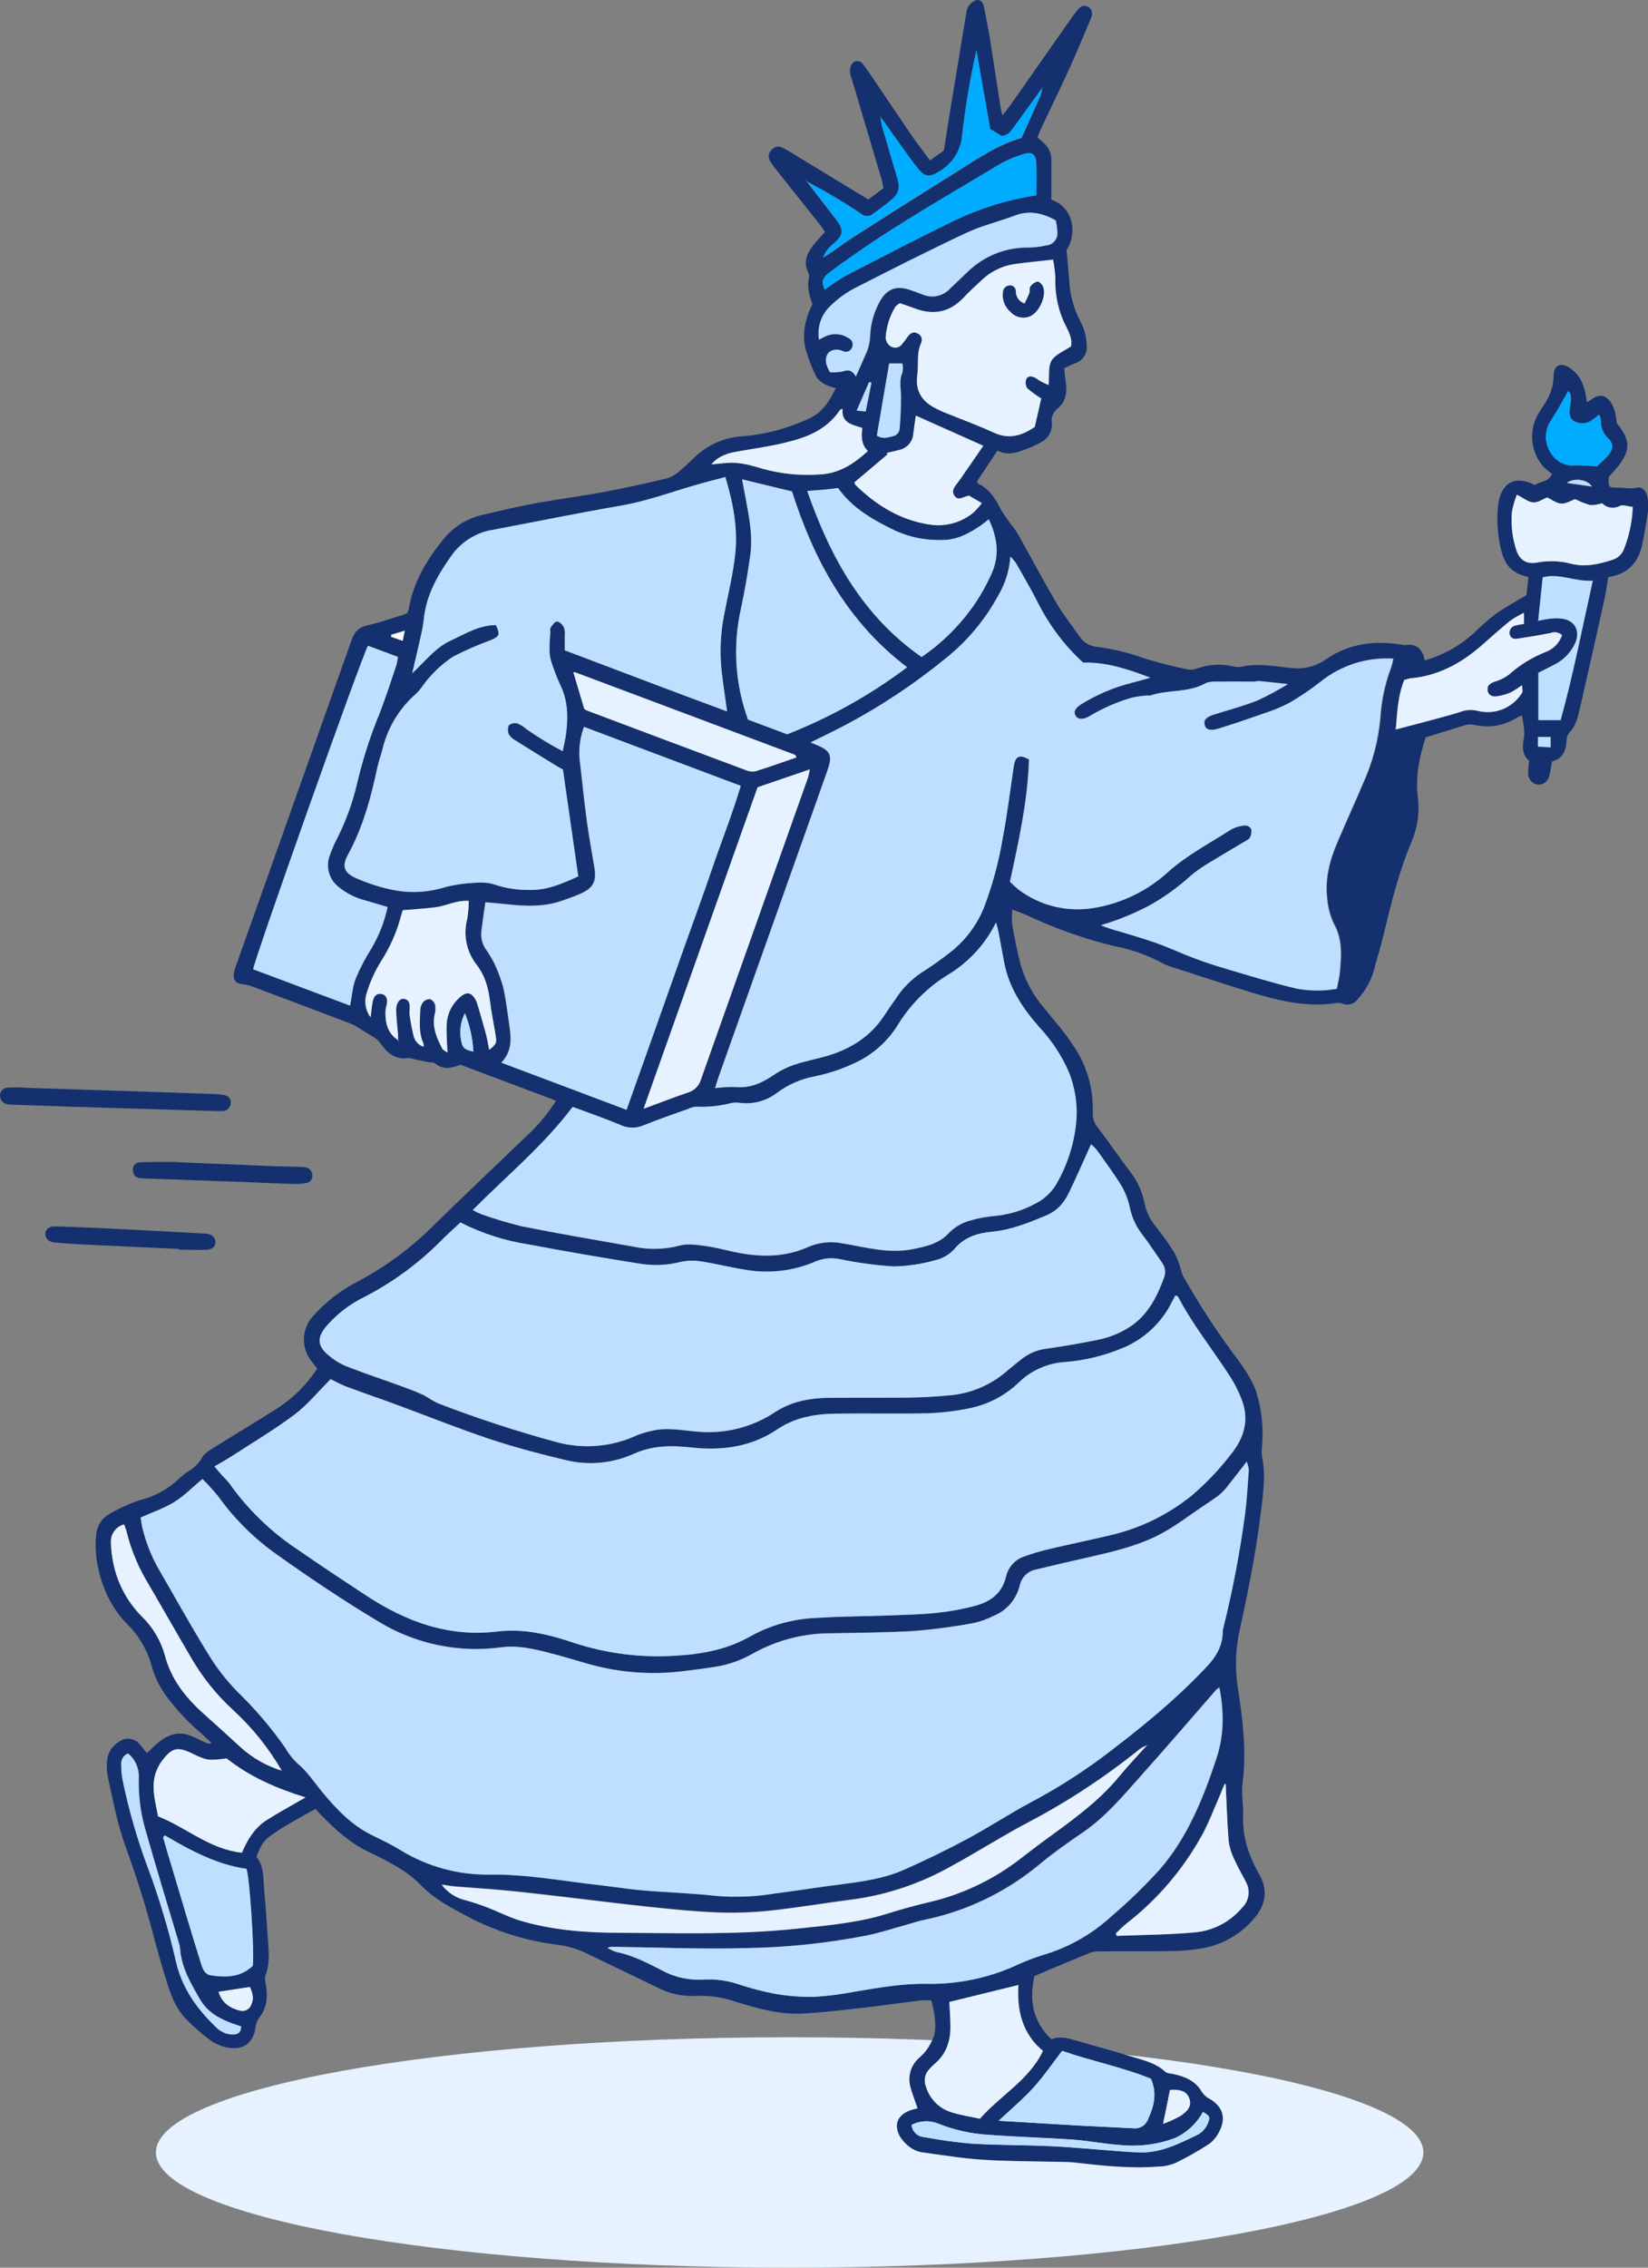 <svg width="168" height="231" viewBox="0 0 168 231" fill="none" xmlns="http://www.w3.org/2000/svg">
<rect x="0" y="0" width="168" height="231" fill="#808080" stroke="none"/>
<g clip-path="url(#clip0_1172_4756)">
<path d="M80.498 231C116.178 231 145.102 225.746 145.102 219.265C145.102 212.783 116.178 207.529 80.498 207.529C44.819 207.529 15.895 212.783 15.895 219.265C15.895 225.746 44.819 231 80.498 231Z" fill="#E6F2FF"/>
<path d="M103.188 92.649C103.144 93.171 103.144 93.696 103.188 94.218C103.438 95.587 103.704 96.957 104.048 98.301C104.53 99.931 105.354 101.436 106.466 102.713C107.449 103.957 108.515 105.119 109.371 106.447C110.781 108.464 111.492 110.896 111.395 113.365C111.375 113.929 111.57 114.479 111.94 114.901C113.071 116.39 114.133 117.938 115.264 119.432C115.976 120.358 116.46 121.442 116.677 122.594C116.868 123.478 117.273 124.3 117.857 124.985C118.538 125.83 119.166 126.717 119.738 127.641C120.004 128.171 120.215 128.727 120.369 129.3C120.423 129.516 120.493 129.727 120.578 129.931C122.104 132.649 123.795 135.267 125.643 137.77C126.573 139.036 127.548 140.289 128.073 141.808C128.622 143.606 128.819 145.495 128.651 147.369C128.606 147.705 128.606 148.045 128.651 148.381C129.06 150.303 128.761 152.199 128.528 154.104C128.015 158.254 127.2 162.346 126.294 166.421C125.912 168.38 125.898 170.395 126.253 172.359C126.721 175.447 127.073 178.546 126.663 181.692C126.524 182.759 126.77 183.871 126.725 184.958C126.635 187.186 127.343 189.141 128.425 191.05C129.208 192.428 129.052 193.884 128.052 195.175C126.647 196.973 124.617 198.16 122.377 198.495C121.313 198.668 120.238 198.754 119.16 198.752C116.78 198.789 114.399 198.752 112.022 198.781C111.727 198.769 111.433 198.812 111.154 198.91C109.396 199.623 107.65 200.362 105.905 201.097C105.765 201.151 105.634 201.225 105.437 201.321C104.933 203.715 105.228 205.885 107.179 207.728C108.306 207.313 109.359 207.79 110.42 208.077C112.144 208.547 113.859 209.042 115.567 209.562C116.702 209.907 117.866 210.185 118.783 211.044C118.972 211.222 119.333 211.214 119.603 211.276C120.795 211.538 121.873 211.953 122.529 213.119C122.74 213.42 123.021 213.664 123.348 213.828C124.631 214.588 125.012 215.741 124.319 217.078C124.084 217.589 123.73 218.035 123.287 218.376C122.165 219.109 120.999 219.769 119.796 220.352C119.244 220.572 118.659 220.69 118.066 220.7C115.198 220.924 112.354 220.609 109.51 220.285C108.92 220.219 108.318 220.231 107.724 220.215C105.232 220.153 102.733 220.169 100.25 220.007C98.201 219.875 96.189 219.551 94.165 219.273C93.718 219.227 93.288 219.075 92.911 218.829C92.425 218.509 92.015 218.084 91.71 217.584C91.096 216.397 91.522 215.451 92.763 214.986C93.005 214.895 93.259 214.849 93.542 214.774C93.296 214.044 93.013 213.33 92.812 212.596C92.669 212.082 92.669 211.538 92.814 211.025C92.959 210.512 93.242 210.05 93.632 209.691C93.915 209.446 94.177 209.176 94.415 208.886C94.762 208.411 95.038 207.886 95.234 207.33C95.48 206.5 95.279 204.84 94.923 203.773C94.576 203.751 94.228 203.751 93.882 203.773C91.927 204.01 89.977 204.296 88.022 204.52C85.974 204.748 83.962 204.989 81.925 205.109C79.552 205.255 77.278 204.611 75.033 203.923C73.731 203.467 72.356 203.262 70.98 203.317C69.598 203.395 68.221 203.096 66.993 202.449C64.58 201.271 62.15 200.13 59.74 198.951C58.727 198.48 57.645 198.181 56.536 198.067C53.433 197.651 50.426 196.688 47.652 195.22C45.952 194.332 44.267 193.436 42.932 192.062C41.403 190.49 39.502 189.573 37.605 188.664C35.708 187.755 34.138 186.352 32.688 184.842L32.163 184.269C31.216 184.796 30.27 185.307 29.348 185.85C28.709 186.228 28.086 186.639 27.483 187.074C26.783 187.572 26.451 188.319 26.139 189.149C26.93 190.104 26.824 191.311 26.93 192.469C27.09 194.191 27.188 195.922 27.316 197.648C27.406 198.852 27.508 200.051 27.07 201.225C27.002 201.477 27.002 201.742 27.07 201.993C27.316 203.3 27.27 204.528 26.365 205.62C26.173 205.935 26.059 206.292 26.033 206.661C25.787 208.002 24.963 208.736 23.615 208.629C22.916 208.579 22.24 208.354 21.648 207.973C20.643 207.264 19.709 206.454 18.862 205.558C17.706 204.313 17.252 202.686 16.764 201.113C16.01 198.673 15.412 196.183 14.678 193.735C14.092 191.789 13.449 189.863 12.744 187.954C11.925 185.647 11.49 183.232 10.962 180.85C10.878 180.366 10.861 179.873 10.912 179.385C10.94 178.987 11.063 178.602 11.272 178.264C11.481 177.927 11.768 177.646 12.109 177.447C12.272 177.318 12.458 177.223 12.658 177.169C12.857 177.114 13.066 177.101 13.271 177.13C13.475 177.159 13.672 177.23 13.849 177.338C14.026 177.446 14.18 177.589 14.301 177.758C14.527 178.003 14.711 178.273 14.977 178.588C15.244 178.335 15.473 178.107 15.707 177.882C17.346 176.326 18.575 176.335 20.058 177.086C20.427 177.272 20.796 177.443 21.173 177.613C21.226 177.638 21.308 177.613 21.583 177.575C21.222 177.235 20.956 176.969 20.677 176.716C19.326 175.588 18.106 174.307 17.043 172.899C16.36 172.003 15.844 170.989 15.518 169.907C15.105 168.253 14.255 166.743 13.06 165.541C11.204 163.694 10.245 161.391 9.847 158.851C9.731 158.026 9.716 157.19 9.802 156.361C9.837 155.905 9.987 155.466 10.236 155.085C10.486 154.704 10.827 154.393 11.228 154.183C12.193 153.62 13.213 153.161 14.273 152.813C15.795 152.437 17.193 151.661 18.325 150.564C18.595 150.305 18.89 150.074 19.206 149.875C19.785 149.546 20.265 149.066 20.599 148.485C20.853 148.004 21.46 147.68 21.956 147.369C24.041 146.057 26.16 144.808 28.237 143.485C29.869 142.438 31.265 141.055 32.335 139.426C32.134 139.16 31.925 138.895 31.737 138.642C31.219 137.987 30.951 137.166 30.982 136.328C31.013 135.49 31.341 134.691 31.905 134.077C33.153 132.673 34.639 131.508 36.293 130.637C39.098 129.178 41.674 127.309 43.94 125.088C47.177 121.918 50.467 118.806 53.737 115.668C54.87 114.624 55.861 113.433 56.683 112.124L46.923 108.452C46.062 108.817 45.177 109.016 44.333 108.311C44.21 108.207 43.977 108.253 43.796 108.219L42.284 107.916C42.046 107.831 41.795 107.786 41.542 107.784C40.395 107.954 39.617 107.369 38.965 106.539C38.772 106.232 38.528 105.961 38.244 105.738L36.67 104.779C36.429 104.611 36.174 104.462 35.908 104.335C32.464 103.024 29.015 101.722 25.562 100.43C25.24 100.343 24.913 100.279 24.582 100.239C23.988 100.111 23.763 99.824 23.832 99.198C23.891 98.865 23.984 98.539 24.111 98.227C28.015 87.243 31.916 76.26 35.814 65.277C36.117 64.41 36.523 63.908 37.453 63.7C38.826 63.393 40.162 62.907 41.448 62.513C41.533 62.396 41.602 62.267 41.653 62.131C42.108 59.276 43.554 56.936 45.341 54.766C46.379 53.56 47.78 52.736 49.328 52.421C51.135 51.981 52.95 51.57 54.778 51.234C57.081 50.819 59.404 50.52 61.707 50.089C63.822 49.694 65.924 49.221 68.022 48.723C68.477 48.575 68.896 48.331 69.251 48.005C69.804 47.561 70.308 47.055 70.824 46.565C72.161 45.286 73.905 44.533 75.742 44.441C78.042 44.246 80.292 43.649 82.392 42.677C83.621 42.125 84.363 41.287 85.207 39.532C84.885 39.468 84.572 39.366 84.273 39.228C83.869 39.059 83.516 38.786 83.249 38.436C82.809 37.578 82.451 36.681 82.179 35.755C81.695 34.075 82.081 32.477 82.818 30.979C82.495 30.087 82.245 29.223 82.466 28.294C82.504 28.113 82.48 27.924 82.4 27.758C81.88 26.725 82.24 25.849 82.863 25.036C83.224 24.563 83.65 24.14 84.093 23.629C83.976 23.424 83.847 23.226 83.707 23.036C82.171 21.098 80.622 19.164 79.081 17.226C78.865 16.964 78.668 16.687 78.491 16.396C78.385 16.215 78.344 16.002 78.377 15.794C78.41 15.587 78.514 15.397 78.671 15.259C78.786 15.106 78.95 14.998 79.134 14.953C79.319 14.909 79.513 14.93 79.684 15.014C79.954 15.136 80.217 15.275 80.47 15.429L87.457 19.683L88.526 20.322L90.059 19.168C89.985 18.828 89.936 18.504 89.846 18.189C88.843 14.797 87.837 11.408 86.826 8.022C86.712 7.745 86.648 7.45 86.637 7.15C86.66 6.835 86.797 6.539 87.022 6.32C87.187 6.223 87.382 6.196 87.567 6.244C87.751 6.292 87.909 6.412 88.006 6.578C88.215 6.843 88.416 7.113 88.604 7.408C90.018 9.483 91.411 11.578 92.833 13.653C93.444 14.541 94.107 15.396 94.8 16.338L96.218 15.338C96.509 13.512 96.795 11.653 97.103 9.802C97.567 7 98.03 4.207 98.492 1.424C98.507 1.16 98.581 0.903 98.709 0.673C98.906 0.37 99.193 0.138 99.528 0.013C99.938 -0.083 100.221 0.274 100.303 0.668C100.524 1.735 100.713 2.806 100.905 3.88C101.291 6.296 101.655 8.711 102.032 11.122C102.057 11.263 102.102 11.396 102.196 11.744C102.536 11.329 102.794 11.01 103.016 10.69L108.961 2.212C109.24 1.797 109.523 1.415 109.83 1.038C110.137 0.66 110.461 0.453 110.9 0.681C111.338 0.909 111.428 1.361 111.223 1.839C110.514 3.499 109.838 5.158 109.092 6.818C108.109 8.968 107.072 11.097 106.06 13.238C105.95 13.471 105.876 13.724 105.769 14.002C105.999 14.209 106.224 14.417 106.437 14.604C106.675 14.816 106.864 15.078 106.992 15.372C107.12 15.666 107.184 15.984 107.179 16.305C107.179 17.625 107.179 18.944 107.179 20.343C107.684 20.509 108.138 20.804 108.497 21.2C108.856 21.597 109.108 22.08 109.228 22.604C109.339 23.094 109.352 23.602 109.266 24.096C109.179 24.591 108.995 25.063 108.724 25.484C108.826 26.621 108.929 27.626 109.002 28.63C109.077 30.064 109.461 31.463 110.129 32.73C110.544 33.493 110.768 34.348 110.781 35.22C110.821 35.598 110.731 35.98 110.527 36.299C110.322 36.619 110.016 36.857 109.658 36.975C109.285 37.129 108.92 37.307 108.494 37.502C108.539 37.95 108.556 38.357 108.621 38.747C108.802 39.884 108.728 40.93 107.72 41.694C107.524 41.872 107.377 42.098 107.291 42.349C107.205 42.601 107.183 42.871 107.228 43.133C107.261 44.2 106.724 44.793 105.823 45.208C105.585 45.316 105.36 45.453 105.118 45.549C104.011 45.964 102.925 46.545 101.688 45.897L99.59 49.043C99.631 49.134 99.643 49.242 99.697 49.263C100.856 49.79 101.471 50.794 102.028 51.886C102.39 52.491 102.792 53.071 103.233 53.62C103.425 53.898 103.643 54.164 103.798 54.45C105.097 56.778 106.347 59.131 107.699 61.43C108.416 62.65 109.306 63.775 110.121 64.937C110.32 65.213 110.576 65.441 110.871 65.606C111.166 65.771 111.493 65.868 111.83 65.891C113.451 66.102 115.046 66.488 116.587 67.041C118.077 67.506 119.59 67.894 121.119 68.203C121.444 68.251 121.775 68.21 122.078 68.082C123.174 67.696 124.352 67.612 125.491 67.837C125.812 67.93 126.147 67.962 126.479 67.933C128.229 67.518 129.982 67.891 131.691 68.053C132.962 68.196 134.241 67.854 135.277 67.095C137.624 65.509 140.243 65.231 142.976 65.684C143.048 65.707 143.122 65.718 143.197 65.717C144.377 65.522 145.025 66.094 145.246 67.273C147.066 66.759 148.747 65.834 150.163 64.567C150.881 63.856 151.64 63.189 152.438 62.571C153.396 61.882 154.449 61.326 155.609 60.621C155.658 60.173 155.732 59.509 155.814 58.778C154.675 58.533 153.765 58.011 153.314 56.894C153.195 56.619 153.1 56.333 153.032 56.039C152.652 54.504 152.55 52.91 152.733 51.338C153.069 49.142 154.449 48.387 156.466 49.412C156.933 48.997 157.81 49.196 158.223 48.279C157.958 48.089 157.704 47.884 157.461 47.665C156.772 46.947 156.334 46.02 156.217 45.025C156.099 44.031 156.307 43.025 156.81 42.163C157.039 41.776 157.301 41.411 157.535 41.021C158.073 40.203 158.367 39.245 158.383 38.262C158.383 37.22 159.076 36.888 159.953 37.432C161.03 38.125 161.538 39.092 161.76 40.959C161.887 40.909 162.009 40.846 162.124 40.772C163.034 40.067 163.743 40.179 164.317 41.166C164.477 41.462 164.596 41.779 164.669 42.108C164.735 42.436 164.782 42.767 164.812 43.1C166.452 45.092 166.267 46.213 163.993 48.578C163.968 49.707 163.968 49.669 165.034 49.678C165.648 49.678 166.243 49.844 166.878 49.678C167.382 49.545 167.849 50.006 167.939 50.607C168.029 51.089 168.05 51.581 168 52.068C167.832 53.259 167.636 54.446 167.374 55.616C166.964 57.417 165.845 58.5 163.956 58.787C163.804 59.654 163.686 60.505 163.497 61.339C162.694 64.974 161.874 68.606 161.039 72.236C160.838 73.108 160.629 73.992 159.944 74.668C159.789 74.875 159.704 75.126 159.703 75.386C159.641 76.448 159.318 77.32 158.228 77.552C158.109 78.137 158.055 78.627 157.912 79.088C157.851 79.349 157.697 79.579 157.479 79.732C157.261 79.885 156.995 79.951 156.732 79.918C156.472 79.875 156.234 79.742 156.061 79.541C155.887 79.341 155.788 79.085 155.781 78.818C155.788 78.383 155.825 77.949 155.892 77.519C155.13 76.859 155.179 75.992 155.363 75.066C155.404 74.699 155.392 74.327 155.326 73.963C155.294 73.631 155.216 73.299 155.142 72.879C154.985 72.937 154.832 73.005 154.683 73.083C154.037 73.497 153.316 73.778 152.562 73.909C151.808 74.04 151.036 74.019 150.29 73.846C150.007 73.774 149.71 73.774 149.426 73.846C148.074 74.261 146.729 74.676 145.328 75.116C144.726 77.038 144.275 79.05 144.529 81.146C144.732 82.687 144.522 84.255 143.923 85.686C142.546 88.927 141.743 92.326 140.919 95.72C140.665 96.778 140.317 97.795 140.05 98.874C139.736 99.959 139.174 100.954 138.411 101.779C138.248 102.012 138.014 102.185 137.745 102.273C137.476 102.361 137.187 102.357 136.92 102.264C136.751 102.19 136.567 102.153 136.383 102.156C132.761 102.746 129.38 101.671 125.999 100.609C123.978 99.969 121.959 99.318 119.943 98.654C119.47 98.535 119.01 98.368 118.57 98.156C116.999 97.296 115.304 96.692 113.547 96.368C110.48 95.621 107.495 94.562 104.638 93.21C104.183 93.019 103.733 92.861 103.188 92.649ZM28.758 180.381L28.782 180.426L28.737 180.401C27.427 178.128 25.785 176.068 23.865 174.293C22.117 172.708 20.625 170.856 19.444 168.803C17.887 166.151 16.375 163.47 14.818 160.818C13.96 159.318 13.316 157.703 12.904 156.021C12.842 155.78 12.744 155.548 12.65 155.287C12.239 155.391 11.878 155.641 11.633 155.991C11.388 156.341 11.275 156.768 11.314 157.196C11.324 157.684 11.37 158.171 11.449 158.652C11.791 160.944 12.858 163.061 14.49 164.686C15.598 165.763 16.403 167.119 16.821 168.616C17.456 171.048 18.915 172.903 20.726 174.529C22.005 175.675 23.288 176.824 24.545 177.99C25.759 179.091 27.198 179.907 28.758 180.381ZM106.277 8.935C105.286 10.3 104.294 11.661 103.311 13.031C103.02 13.446 102.741 13.832 102.081 13.861L100.95 13.168C100.483 10.504 100.012 7.831 99.537 5.15C98.914 7.951 98.436 10.782 98.103 13.632C98.06 14.41 97.828 15.166 97.428 15.831C97.028 16.496 96.471 17.051 95.808 17.446C94.8 18.098 94.382 18.143 93.612 17.214C92.841 16.284 92.267 15.417 91.608 14.504C90.948 13.591 90.379 12.757 89.739 11.881C89.715 11.786 89.694 11.69 89.739 11.823C89.653 11.732 89.71 11.798 89.772 11.86C89.798 12.191 89.847 12.52 89.919 12.844C90.395 14.504 90.891 16.164 91.382 17.803C91.821 19.285 91.702 19.712 90.563 20.625C90.067 21.015 89.551 21.384 89.043 21.766C88.875 21.919 88.659 22.006 88.433 22.012C88.208 22.017 87.988 21.94 87.813 21.795C86.826 21.131 85.814 20.505 84.789 19.895C83.933 19.388 83.044 18.928 82.171 18.446L82.138 18.405L82.187 18.434C83.191 19.733 84.191 21.04 85.207 22.339C86.027 23.409 86.027 23.941 85.023 24.829C84.525 25.185 84.142 25.683 83.925 26.26C84.986 25.609 85.949 24.841 86.977 24.185C90.463 21.95 93.964 19.737 97.48 17.546C99.627 16.201 101.725 14.757 104.147 14.06C104.81 12.591 105.45 11.192 106.064 9.781C106.158 9.503 106.222 9.215 106.257 8.922L106.359 8.885L106.277 8.935ZM40.604 105.966C40.608 106 40.616 106.034 40.629 106.066C40.629 106.066 40.678 106.066 40.703 106.066L40.588 105.974C40.588 105.75 40.588 105.526 40.559 105.306C40.493 104.476 40.383 103.667 40.375 102.845C40.375 102.127 40.785 101.65 41.219 101.75C41.797 101.883 41.776 102.372 41.76 102.833C41.737 102.983 41.729 103.134 41.735 103.285C41.832 104.024 41.969 104.757 42.145 105.48C42.199 105.747 42.324 105.993 42.505 106.194C42.686 106.395 42.917 106.542 43.173 106.622C43.182 106.498 43.172 106.373 43.145 106.252C42.661 105.178 42.792 104.036 42.829 102.932C42.832 102.635 42.925 102.345 43.096 102.103C43.185 101.995 43.298 101.909 43.425 101.851C43.552 101.793 43.69 101.764 43.829 101.766C43.956 101.82 44.069 101.901 44.16 102.006C44.251 102.11 44.317 102.234 44.353 102.368C44.406 102.702 44.386 103.043 44.296 103.368C44.026 104.642 44.517 105.734 45.071 106.804C45.169 106.991 45.419 107.091 45.603 107.219C45.571 106.24 45.48 105.348 45.521 104.46C45.531 103.872 45.673 103.295 45.937 102.772C46.202 102.249 46.581 101.794 47.046 101.443C47.57 101.028 47.996 101.107 48.361 101.654C48.487 101.84 48.583 102.045 48.648 102.26C48.951 103.264 49.246 104.273 49.517 105.285C49.66 105.812 49.742 106.352 49.865 106.945C50.602 106.319 50.643 106.248 50.516 105.46C50.34 104.343 50.107 103.24 49.963 102.14C49.791 100.737 49.467 99.413 48.578 98.272C48.066 97.621 47.714 96.856 47.548 96.041C47.383 95.225 47.41 94.382 47.628 93.579C47.72 92.979 47.771 92.373 47.779 91.765C46.476 91.686 45.464 92.28 44.378 92.417C43.292 92.554 42.178 92.616 41.059 92.712C41.014 92.844 40.957 92.981 40.92 93.126C40.475 94.876 39.742 96.537 38.752 98.04C38.153 99.031 37.681 100.095 37.346 101.206C37.217 101.614 37.186 102.047 37.257 102.469C37.329 102.891 37.5 103.289 37.756 103.63C37.842 102.974 37.871 102.447 37.99 101.945C38.088 101.53 38.346 101.165 38.859 101.252C39.371 101.339 39.477 101.746 39.428 102.198C39.4 102.455 39.289 102.708 39.276 102.97C39.26 104.173 39.486 105.269 40.604 105.966ZM117.017 177.725C116.745 177.827 116.484 177.958 116.239 178.115C112.689 180.978 108.874 183.486 104.847 185.605C102.172 187.004 99.627 188.647 96.972 190.083C93.913 191.814 90.563 192.954 87.092 193.444C84.224 193.809 81.355 194.303 78.487 194.61C76.677 194.799 74.856 194.857 73.037 194.785C70.706 194.693 68.37 194.449 66.047 194.204C63.129 193.897 60.22 193.519 57.306 193.183C55.389 192.959 53.471 192.735 51.569 192.552C49.832 192.39 48.091 192.291 46.349 192.137C45.976 192.108 45.603 192.033 45.042 191.955C45.65 192.763 46.521 193.326 47.501 193.544C48.284 193.759 49.056 194.018 49.812 194.32C50.885 194.735 51.918 195.279 53.016 195.606C56.212 196.569 59.523 196.851 62.826 196.851C68.972 196.889 75.094 197.104 81.22 196.436C84.359 196.104 87.502 195.843 90.542 194.884C91.85 194.469 93.181 194.108 94.517 193.785C97.758 193.059 100.819 191.671 103.511 189.705C104.499 188.971 105.462 188.199 106.458 187.473C109.166 185.485 111.932 183.572 114.104 180.933C115.03 179.804 116.046 178.754 117.021 177.667L117.046 177.625L117.017 177.725ZM14.338 154.585C14.404 154.971 14.445 155.415 14.551 155.83C14.919 157.288 15.49 158.686 16.248 159.98C17.887 162.773 19.427 165.607 21.128 168.346C21.992 169.797 23.026 171.137 24.205 172.338C25.981 174.057 27.592 175.942 29.016 177.97C29.352 178.558 29.765 179.097 30.245 179.571C31.282 180.401 31.979 181.509 32.806 182.505C34.249 184.252 35.781 185.875 37.834 186.9C38.834 187.398 39.858 187.867 40.805 188.456C43.56 190.146 46.731 191.009 49.951 190.946C53.77 190.913 57.495 191.614 61.256 192.046C62.699 192.212 64.125 192.461 65.575 192.565C68.034 192.772 70.55 192.843 73.025 193.125C74.989 193.286 76.965 193.205 78.909 192.884C81.269 192.581 83.617 192.199 85.978 191.905C88.051 191.639 90.124 191.349 92.042 190.498C94.255 189.519 96.439 188.46 98.574 187.319C100.709 186.178 102.811 184.8 104.974 183.634C107.545 182.278 110.01 180.727 112.35 178.995C116.038 176.202 119.66 173.297 122.869 169.907C123.893 168.828 124.635 167.695 124.627 166.172C124.644 165.984 124.681 165.799 124.737 165.62C125.678 161.823 126.407 157.975 126.921 154.096C127.098 152.643 127.184 151.191 127.286 149.718C127.251 149.433 127.18 149.154 127.073 148.888C126.344 149.83 125.733 150.631 125.102 151.415C124.851 151.74 124.565 152.037 124.25 152.299C123.697 152.714 123.102 153.104 122.516 153.494C121.189 154.386 119.906 155.374 118.509 156.142C116.112 157.457 113.44 158.063 110.785 158.669C109.043 159.084 107.302 159.457 105.568 159.885C105.164 159.966 104.792 160.167 104.5 160.462C104.208 160.758 104.009 161.135 103.929 161.545C103.76 162.225 103.434 162.855 102.978 163.384C102.522 163.912 101.95 164.324 101.307 164.586C100.642 164.925 99.937 165.178 99.209 165.338C97.236 165.699 95.246 165.959 93.247 166.118C90.379 166.296 87.51 166.296 84.642 166.363C81.891 166.365 79.185 167.07 76.774 168.413C75.576 169.106 74.262 169.57 72.898 169.782C71.726 169.969 70.546 170.118 69.366 170.255C66.327 170.599 63.253 170.368 60.297 169.575C58.818 169.193 57.364 168.72 55.884 168.33C54.331 167.939 52.745 167.578 51.143 167.786C46.787 168.391 42.357 167.47 38.588 165.176C35.035 163.051 31.585 160.735 28.209 158.337C25.912 156.714 23.897 154.715 22.247 152.423C21.744 151.8 21.206 151.207 20.636 150.647C19.624 151.477 18.78 152.369 17.768 152.992C16.756 153.614 15.563 154.038 14.338 154.585ZM119.828 131.952C119.71 132.172 119.615 132.334 119.537 132.5C118.488 134.694 116.669 136.415 114.436 137.326C112.575 138.103 110.607 138.582 108.601 138.745C106.885 138.844 105.256 139.539 103.987 140.712C102.591 142.093 100.833 143.039 98.922 143.439C97.541 143.729 96.139 143.904 94.73 143.962C91.53 144.041 88.326 143.962 85.125 144.007C83.035 144.041 81.056 144.385 79.204 145.63C76.61 147.373 73.644 147.8 70.542 147.456C68.55 147.236 66.596 147.211 64.637 148.087C62.472 149.062 60.051 149.293 57.745 148.742C55.143 148.124 52.545 147.452 50.004 146.605C46.759 145.522 43.575 144.24 40.362 143.057C38.687 142.439 36.994 141.866 35.318 141.24C34.708 141.007 34.13 140.679 33.712 140.48C32.417 141.762 31.339 143.099 30.024 144.095C27.975 145.634 25.746 146.954 23.587 148.352C23.07 148.688 22.525 148.983 21.866 149.373C22.21 149.788 22.435 150.054 22.685 150.323C22.928 150.554 23.155 150.801 23.365 151.062C25.256 153.731 27.618 156.023 30.331 157.822C32.638 159.407 34.974 160.955 37.297 162.491C41.362 165.163 45.698 166.782 50.672 166.184C53.34 165.86 55.942 166.466 58.458 167.321C61.858 168.454 65.442 168.909 69.013 168.662C71.681 168.504 74.25 168.002 76.598 166.641C78.639 165.53 80.904 164.908 83.22 164.823C85.703 164.657 88.198 164.661 90.69 164.57C92.288 164.508 93.89 164.47 95.476 164.308C96.769 164.173 98.051 163.941 99.311 163.615C100.905 163.2 102.159 162.37 102.565 160.578C102.681 160.097 102.92 159.656 103.257 159.298C103.594 158.939 104.018 158.677 104.487 158.536C105.292 158.246 106.113 158.004 106.945 157.81C108.97 157.333 111.01 156.909 113.039 156.432C116.105 155.747 118.978 154.365 121.439 152.39C122.955 151.11 124.329 149.665 125.536 148.083C126.811 146.477 127.356 144.705 126.643 142.721C126.292 141.771 125.832 140.866 125.274 140.024C123.561 137.384 121.586 134.923 120.107 132.114C120.074 132.06 119.984 132.044 119.828 131.952ZM110.404 67.497C108.535 65.785 106.986 63.747 105.831 61.48C105.118 60.073 104.311 58.716 103.536 57.33C103.369 57.101 103.182 56.887 102.979 56.691C102.888 58.067 102.478 59.402 101.782 60.588C100.447 63.078 98.631 65.27 96.443 67.037C93.168 69.712 89.634 72.045 85.896 74C84.859 74.544 83.806 75.046 82.618 75.631L83.54 76.025C84.568 76.477 84.797 76.988 84.457 78.1C84.405 78.277 84.348 78.455 84.285 78.635C80.617 88.943 76.952 99.252 73.291 109.56C73.144 109.975 73.033 110.39 72.882 110.846C73.561 110.759 74.246 110.721 74.93 110.734C76.438 110.875 77.676 110.319 78.88 109.489C79.558 109.035 80.294 108.677 81.069 108.427C82.089 108.078 83.154 107.875 84.191 107.597C86.629 106.9 88.698 105.642 90.124 103.447C90.514 102.85 90.944 102.273 91.333 101.683C92.056 100.582 93.005 99.65 94.115 98.953C95.001 98.401 95.845 97.778 96.677 97.144C98.272 95.951 99.516 94.339 100.274 92.483C101.161 90.165 101.81 87.761 102.213 85.308C102.676 82.91 102.962 80.478 103.327 78.058C103.483 77.025 103.909 76.814 104.884 77.37C104.749 81.561 103.843 85.669 102.938 89.819C103.226 90.112 103.53 90.389 103.847 90.649C104.951 91.47 106.207 92.055 107.541 92.368C108.874 92.682 110.257 92.719 111.604 92.475C114.419 92.001 117.038 90.714 119.148 88.769C121.103 87.034 123.385 85.864 125.545 84.466C126 84.223 126.502 84.081 127.016 84.051C127.139 84.059 127.258 84.099 127.362 84.166C127.466 84.234 127.551 84.327 127.61 84.437C127.654 84.721 127.607 85.012 127.475 85.267C127.417 85.416 127.208 85.516 127.065 85.611C125.692 86.441 124.303 87.242 122.938 88.08C122.399 88.412 121.885 88.785 121.402 89.197C120.153 90.328 118.786 91.317 117.325 92.147C115.712 93.009 114.018 93.704 112.268 94.222C112.939 94.482 113.623 94.705 114.317 94.89C115.591 95.28 116.878 95.65 118.136 96.102C119.32 96.517 120.463 97.077 121.648 97.521C122.725 97.936 123.824 98.297 124.926 98.621C127.315 99.326 129.7 100.069 132.117 100.646C133.502 100.925 134.927 100.94 136.317 100.687C136.436 100.048 136.58 99.501 136.629 98.945C136.776 97.285 136.895 95.67 136.026 94.106C135.639 93.295 135.405 92.418 135.334 91.52C135.084 89.52 135.584 87.624 136.358 85.806C137.227 83.764 138.153 81.752 139.018 79.706C139.967 77.61 140.554 75.364 140.751 73.066C140.864 71.296 141.242 69.554 141.874 67.9C141.958 67.628 142.023 67.351 142.066 67.07C139.371 66.899 136.711 67.759 134.613 69.481C133.64 70.24 132.619 70.933 131.556 71.556C130.769 71.979 129.946 72.329 129.097 72.601C127.487 73.174 125.864 73.726 124.233 74.232C123.381 74.498 122.922 74.311 122.82 73.817C122.717 73.323 123 73.033 123.877 72.763C125.332 72.315 126.811 71.913 128.224 71.352C129.287 70.859 130.322 70.305 131.322 69.692C130.183 69.568 129.302 69.464 128.421 69.385C128.204 69.385 127.979 69.443 127.757 69.443C126.798 69.443 125.836 69.443 124.889 69.443C124.192 69.464 123.389 69.344 122.84 69.651C121.09 70.601 119.103 70.236 117.312 70.854C117.214 70.888 117.091 70.854 116.98 70.854C116.469 70.892 115.96 70.961 115.456 71.062C113.916 71.504 112.439 72.149 111.063 72.979C110.412 73.348 109.879 73.286 109.662 72.9C109.445 72.514 109.629 72.112 110.342 71.684C111.906 70.729 113.602 70.016 115.374 69.568C115.964 69.423 116.546 69.248 117.3 69.041C114.882 68.136 112.711 67.431 110.412 67.497H110.404ZM46.939 124.528C46.206 125.213 45.476 125.856 44.796 126.549C42.535 128.798 39.948 130.684 37.125 132.143C35.611 132.879 34.264 133.926 33.171 135.218C32.352 136.268 32.352 137.061 33.347 137.961C33.933 138.486 34.602 138.907 35.326 139.206C37.088 139.907 38.891 140.493 40.674 141.14C41.493 141.43 42.28 141.725 43.059 142.078C43.624 142.335 44.12 142.763 44.698 142.987C48.629 144.494 52.633 145.797 56.696 146.892C59.444 147.655 62.371 147.412 64.961 146.207C65.445 146.02 65.944 145.873 66.452 145.767C68.009 145.377 69.566 145.734 71.115 145.85C73.915 146.11 76.719 145.397 79.065 143.829C79.88 143.311 80.775 142.934 81.712 142.713C82.693 142.496 83.695 142.393 84.699 142.406C87.342 142.364 89.985 142.406 92.628 142.381C93.994 142.364 95.36 142.289 96.726 142.157C98.857 141.996 100.885 141.166 102.528 139.783C103.036 139.343 103.573 138.953 104.089 138.505C104.846 137.889 105.759 137.503 106.724 137.393C108.449 137.139 110.178 136.861 111.883 136.5C113.168 136.255 114.388 135.739 115.464 134.986C117.144 133.741 118.005 131.985 118.697 130.093C118.783 129.841 118.804 129.572 118.758 129.31C118.712 129.048 118.601 128.802 118.435 128.595C117.78 127.641 117.144 126.665 116.435 125.748C115.844 124.976 115.424 124.082 115.206 123.13C115.049 122.361 114.774 121.621 114.391 120.939C113.596 119.627 112.67 118.391 111.781 117.137C111.611 116.938 111.423 116.756 111.219 116.594C110.465 118.254 109.777 119.826 109.039 121.378C108.523 122.462 107.892 123.325 106.646 123.839C104.847 124.586 103.081 125.296 101.123 125.499C99.66 125.636 98.311 126.035 97.275 127.275C96.768 127.828 96.111 128.215 95.386 128.388C93.994 128.777 92.559 128.984 91.116 129.006C89.264 128.894 87.422 128.65 85.605 128.275C84.767 128.101 83.896 128.189 83.109 128.529C80.869 129.493 78.402 129.781 76.004 129.359C74.463 129.126 72.947 128.728 71.406 128.5C70.714 128.393 70.007 128.419 69.325 128.578C67.983 128.911 66.59 128.966 65.227 128.74C61.403 128.137 57.597 127.479 53.811 126.765C51.419 126.386 49.101 125.632 46.939 124.528ZM101.54 93.965C100.445 96.195 98.738 98.058 96.623 99.33C94.521 100.622 92.754 102.403 91.468 104.526C90.476 106.09 89.08 107.35 87.432 108.17C85.994 108.88 84.471 109.396 82.9 109.705C81.586 109.965 80.344 110.514 79.261 111.311C78.189 112.154 76.832 112.537 75.484 112.377C75.189 112.332 74.889 112.332 74.594 112.377C73.441 112.681 72.249 112.81 71.058 112.759C70.725 112.772 70.398 112.856 70.099 113.004C68.591 113.544 67.071 114.046 65.592 114.664C65.22 114.824 64.819 114.903 64.415 114.895C64.011 114.887 63.613 114.793 63.248 114.618C61.642 113.95 59.994 113.373 58.38 112.78C55.397 116.731 51.651 119.802 48.197 123.283C48.473 123.442 48.759 123.58 49.054 123.698C50.42 124.188 51.811 124.603 53.221 124.943C57.011 125.69 60.818 126.337 64.625 127.018C66.157 127.339 67.742 127.302 69.259 126.91C70.079 126.678 71.033 126.823 71.906 126.943C73.008 127.093 74.086 127.404 75.184 127.62C77.643 128.101 80.081 128.089 82.404 127.035C83.54 126.553 84.794 126.436 85.998 126.699C88.334 127.093 90.641 127.748 93.058 127.263C94.456 126.981 95.779 126.707 96.816 125.528C97.409 124.964 98.131 124.558 98.918 124.346C99.775 124.098 100.655 123.939 101.545 123.873C103.102 123.703 104.606 123.196 105.954 122.387C106.753 121.895 107.405 121.192 107.839 120.353C108.875 118.487 109.514 116.422 109.715 114.291C109.871 112.53 109.6 110.758 108.924 109.128C108.191 107.475 107.187 105.96 105.954 104.646C104.274 102.746 102.88 100.671 102.381 98.106C102.18 97.073 101.999 96.031 101.799 95.002C101.745 94.695 101.659 94.417 101.54 93.965ZM73.943 48.595C72.828 48.894 71.787 49.151 70.763 49.45C68.304 50.167 65.903 51.051 63.363 51.491C59.007 52.242 54.671 53.151 50.328 53.952C49.477 54.076 48.659 54.371 47.923 54.821C47.187 55.271 46.547 55.866 46.042 56.571C44.64 58.55 43.44 60.608 43.198 63.102C43.134 63.662 43.036 64.216 42.903 64.762C42.628 66.007 42.333 67.232 42.022 68.576C43.337 67.381 44.353 65.995 45.923 65.256C47.423 64.559 48.861 63.679 50.553 63.667C51.008 64.634 50.914 64.841 50.078 65.186C48.75 65.666 47.454 66.232 46.197 66.879C45.328 67.45 44.539 68.137 43.849 68.921C43.3 69.468 42.936 70.215 42.354 70.717C40.657 72.211 39.467 74.207 38.953 76.423C38.801 77.004 38.588 77.573 38.461 78.158C37.806 81.258 36.986 84.291 35.449 87.097C34.818 88.246 35.081 88.923 36.269 89.454C37.39 89.954 38.559 90.339 39.756 90.603C41.43 90.992 43.171 90.966 44.833 90.529C45.724 90.264 46.638 90.085 47.562 89.993C48.517 89.923 49.566 89.807 50.43 90.126C51.559 90.497 52.739 90.678 53.926 90.662C55.72 90.724 57.319 90.022 58.933 89.28C58.408 85.624 57.896 82.063 57.368 78.399C57.196 78.303 56.933 78.166 56.683 78.013C55.286 77.154 53.889 76.295 52.5 75.419C52.235 75.281 52.013 75.073 51.856 74.817C51.792 74.673 51.758 74.516 51.758 74.357C51.758 74.198 51.792 74.041 51.856 73.896C51.977 73.797 52.118 73.727 52.27 73.693C52.421 73.659 52.579 73.662 52.729 73.701C53.071 73.845 53.388 74.044 53.667 74.29C54.848 75.117 56.08 75.866 57.355 76.531C57.491 75.809 57.634 75.228 57.704 74.643C57.896 73.016 57.876 71.419 57.146 69.888C56.751 69.036 56.413 68.158 56.134 67.261C56.026 66.83 55.982 66.385 56.003 65.941C56.003 65.46 56.048 64.978 56.077 64.497C56.077 64.31 56.024 64.082 56.114 63.945C56.29 63.688 56.524 63.322 56.769 63.318C57.015 63.314 57.327 63.638 57.47 63.899C57.564 64.184 57.594 64.485 57.56 64.783C57.56 65.264 57.56 65.746 57.56 66.256C63.113 68.331 68.583 70.427 74.103 72.481C73.91 71.066 73.717 69.809 73.566 68.543C73.336 66.559 73.419 64.55 73.812 62.592C74.201 60.559 74.705 58.542 74.93 56.492C75.238 53.877 74.762 51.317 73.943 48.595ZM59.535 74.046C59.07 75.26 58.928 76.576 59.126 77.863C59.351 79.768 59.535 81.677 59.794 83.574C60.011 85.175 60.31 86.765 60.572 88.358C60.806 89.773 60.449 90.462 59.138 91.027C58.56 91.28 57.962 91.487 57.368 91.703C55.417 92.413 53.418 92.292 51.414 92.072C50.766 91.998 50.119 91.952 49.459 91.89C49.312 92.973 49.172 93.898 49.05 94.824C48.973 95.467 49.127 96.116 49.484 96.654C49.786 97.079 50.06 97.524 50.303 97.986C50.696 98.784 51.014 99.618 51.254 100.476C51.537 101.642 51.664 102.841 51.844 104.032C52.049 105.476 52.332 106.937 51.082 108.228L63.875 113.054L66.792 104.829C67.77 102.062 68.751 99.296 69.734 96.529C70.701 93.803 71.697 91.085 72.64 88.35C73.582 85.615 74.689 82.897 75.508 80.05L59.535 74.046ZM124.307 171.903C124.189 171.959 124.078 172.028 123.975 172.11C121.459 174.99 118.976 177.891 116.423 180.738C114.53 182.858 112.715 185.062 110.33 186.684C108.818 187.709 107.322 188.759 105.909 189.942C102.525 192.746 98.518 194.673 94.234 195.557C93.583 195.694 92.944 195.913 92.3 196.088C91.01 196.445 89.727 196.864 88.42 197.138C84.332 197.944 80.181 198.38 76.016 198.441C71.447 198.569 66.866 198.366 62.289 198.308C62.16 198.333 62.033 198.372 61.912 198.424C62.196 198.597 62.498 198.736 62.813 198.839C64.481 199.171 65.965 199.951 67.46 200.715C68.78 201.432 70.273 201.754 71.767 201.644C72.959 201.582 74.152 201.748 75.283 202.134C76.449 202.522 77.638 202.835 78.844 203.072C80.195 203.318 81.568 203.432 82.941 203.412C84.35 203.327 85.752 203.147 87.137 202.873C89.596 202.458 92.054 202.022 94.554 202.084C97.654 202.127 100.727 201.484 103.557 200.2C104.439 199.791 105.348 199.444 106.277 199.163C108.893 198.414 111.303 197.065 113.321 195.22C115.057 193.738 116.699 192.147 118.238 190.456C121.086 187.174 122.689 183.182 124.041 179.09C124.807 176.729 124.791 174.351 124.307 171.903ZM75.647 48.827C75.774 49.512 75.885 50.114 76 50.715C76.36 52.637 76.75 54.57 76.483 56.525C76.237 58.347 75.918 60.16 75.537 61.961C74.681 65.727 74.931 69.663 76.258 73.286L80.245 74.78C84.606 73.072 88.718 70.776 92.472 67.954C86.326 63.293 82.945 56.961 80.741 50.047L75.647 48.827ZM37.514 65.783C36.879 66.858 25.914 97.758 25.82 98.741L35.699 102.447C35.896 101.422 35.949 100.501 36.269 99.683C36.722 98.613 37.262 97.584 37.883 96.604C38.65 95.302 39.203 93.882 39.522 92.4L37.195 91.716C36.218 91.463 35.306 90.999 34.523 90.354C34.045 89.986 33.7 89.468 33.54 88.881C33.381 88.293 33.417 87.67 33.642 87.105C33.855 86.502 34.111 85.915 34.408 85.35C35.282 83.604 35.948 81.76 36.392 79.855C36.903 77.66 37.573 75.506 38.395 73.411C39.17 71.531 39.785 69.614 40.424 67.701C40.489 67.441 40.537 67.178 40.567 66.912L37.514 65.783ZM91.722 30.887C91.564 30.985 91.418 31.102 91.288 31.236C90.7 32.195 90.359 33.288 90.296 34.415C90.308 34.578 90.355 34.736 90.433 34.88C90.51 35.023 90.618 35.147 90.747 35.245C90.914 35.372 91.121 35.434 91.33 35.419C91.539 35.404 91.735 35.312 91.882 35.162C92.125 34.882 92.35 34.587 92.554 34.278C92.804 33.967 93.112 33.742 93.521 33.954C93.611 33.986 93.694 34.036 93.764 34.102C93.834 34.168 93.889 34.247 93.928 34.335C93.966 34.423 93.986 34.519 93.987 34.615C93.987 34.712 93.969 34.807 93.931 34.896C93.427 35.975 93.685 37.125 93.521 38.216C93.288 39.876 94.046 40.942 95.464 41.635C95.697 41.748 95.927 41.872 96.168 41.972C97.894 42.673 99.647 43.308 101.34 44.084C102.954 44.822 104.282 44.312 105.495 43.495C105.736 42.42 105.945 41.486 106.154 40.59C105.651 40.286 105.174 39.938 104.728 39.552C104.644 39.419 104.59 39.268 104.571 39.11C104.553 38.953 104.57 38.793 104.622 38.643C104.769 38.274 105.167 38.299 105.495 38.465C105.724 38.581 105.929 38.751 106.159 38.88C106.388 39.009 106.712 39.137 106.904 39.224C106.99 38.303 106.843 37.361 107.208 36.734C107.572 36.108 108.466 35.78 109.187 35.282C109.338 34.614 109.039 33.954 108.72 33.319C107.923 31.807 107.533 30.11 107.589 28.398C107.56 27.737 107.48 27.079 107.351 26.43C105.929 26.592 104.638 26.709 103.356 26.891C102.096 27.092 100.928 27.682 100.012 28.58C99.406 29.136 98.783 29.696 98.234 30.298C96.771 31.858 95.062 32.116 93.132 31.356C92.686 31.19 92.227 31.049 91.722 30.887ZM93.948 66.941C95.963 65.564 97.725 63.839 99.152 61.845C99.93 60.746 100.593 59.568 101.131 58.33C101.917 56.521 101.655 54.707 100.799 52.906C100.487 53.151 100.262 53.346 100.02 53.512C98.832 54.342 97.562 55.01 96.115 55.014C94.473 55.082 92.838 54.769 91.333 54.102C89.075 53.018 86.895 51.811 85.433 49.723C84.883 49.79 84.404 49.856 83.929 49.898C83.453 49.939 82.925 49.972 82.29 50.018C84.67 56.828 87.969 62.758 93.948 66.929V66.941ZM65.608 112.946C67.288 112.332 68.71 111.767 70.161 111.286C70.478 111.191 70.766 111.016 70.997 110.776C71.228 110.536 71.394 110.24 71.48 109.917C75.102 99.68 78.734 89.444 82.376 79.208C82.454 78.935 82.517 78.658 82.564 78.378L77.237 80.2L65.608 112.946ZM99.893 215.82C102.036 213.388 104.888 211.903 106.318 208.919C104.245 207.172 103.655 204.794 103.835 202.205L96.775 203.935C96.812 204.765 96.89 205.624 96.885 206.483C96.885 207.977 96.443 209.297 95.246 210.272C95.048 210.443 94.865 210.63 94.697 210.832C94.495 211.05 94.357 211.322 94.301 211.615C94.244 211.909 94.271 212.213 94.378 212.492C94.558 213.129 94.895 213.71 95.358 214.179C95.82 214.649 96.392 214.992 97.021 215.177C97.959 215.472 98.959 215.617 99.893 215.82ZM87.248 38.357C87.658 37.486 87.928 36.834 88.231 36.187C88.529 35.589 88.696 34.934 88.723 34.265C88.765 33.016 89.106 31.796 89.715 30.709C90.415 29.464 91.354 29.082 92.714 29.518C93.177 29.667 93.628 29.842 94.079 30.016C94.546 30.215 95.062 30.266 95.558 30.16C96.055 30.055 96.508 29.799 96.857 29.427C97.447 28.854 98.053 28.294 98.643 27.721C99.474 26.906 100.455 26.267 101.531 25.839C102.608 25.412 103.757 25.205 104.913 25.231C105.507 25.215 106.099 25.142 106.679 25.011C107.002 24.987 107.303 24.834 107.516 24.586C107.728 24.338 107.835 24.015 107.814 23.687C107.797 23.275 107.741 22.865 107.646 22.463C106.22 21.666 104.896 21.434 103.454 21.982C101.815 22.6 100.094 22.999 98.537 23.737C94.66 25.559 90.833 27.493 87.018 29.443C86.169 29.909 85.386 30.49 84.691 31.17C84.228 31.599 83.879 32.139 83.674 32.739C83.468 33.34 83.414 33.983 83.515 34.61C83.753 34.474 83.998 34.351 84.248 34.24C84.61 34.086 85.004 34.022 85.395 34.056C85.786 34.09 86.163 34.22 86.494 34.435C86.582 34.47 86.663 34.522 86.732 34.588C86.801 34.654 86.856 34.734 86.894 34.822C86.932 34.91 86.953 35.005 86.954 35.101C86.956 35.197 86.939 35.292 86.904 35.382C86.874 35.472 86.826 35.555 86.763 35.626C86.7 35.697 86.623 35.753 86.537 35.792C86.451 35.831 86.358 35.852 86.264 35.853C86.17 35.853 86.076 35.834 85.99 35.797C85.883 35.763 85.785 35.705 85.678 35.68C84.707 35.461 84.076 36.054 84.252 37.054C84.345 37.361 84.471 37.656 84.629 37.934C85.078 37.96 85.528 37.929 85.969 37.843C86.473 37.623 86.871 37.676 87.248 38.357ZM23.095 179.123C21.247 179.364 21.079 179.339 19.645 178.642C18.104 177.891 17.551 177.995 16.498 179.385C16.166 179.833 15.925 180.344 15.789 180.887C15.432 182.323 15.887 183.701 16.104 185.012C19.042 186.182 21.398 188.377 24.66 188.722C25.209 187.423 25.943 186.19 27.18 185.402C28.418 184.613 29.663 183.95 31.143 183.09C28.123 182.161 25.451 180.974 23.095 179.123ZM98.783 50.479C98.221 50.545 97.701 51.093 97.291 50.458C96.927 49.885 97.39 49.479 97.701 49.055C97.918 48.752 98.131 48.445 98.344 48.138L100.246 45.387L93.366 42.316C93.288 42.885 93.185 43.515 93.112 44.146C93.087 44.542 92.934 44.919 92.677 45.219C92.42 45.519 92.073 45.725 91.69 45.806C91.28 45.922 90.833 46.014 90.403 46.113L90.497 46.25L87.104 49.113C87.136 49.216 87.185 49.313 87.248 49.4C89.415 51.512 91.903 53.006 94.931 53.429C95.69 53.528 96.461 53.47 97.197 53.26C97.934 53.05 98.621 52.691 99.217 52.205C99.539 51.906 99.834 51.578 100.098 51.226L98.783 50.479ZM124.946 181.75L124.819 181.717C124.606 182.227 124.41 182.746 124.18 183.252C123.668 184.418 123.217 185.618 122.623 186.738C120.683 190.311 118.032 193.436 114.837 195.918C114.428 196.229 114.092 196.598 113.723 196.943C113.756 197.026 113.793 197.109 113.825 197.187C116.493 197.08 119.152 197.075 121.82 196.826C123.696 196.654 125.431 195.74 126.647 194.283C126.981 193.95 127.197 193.515 127.261 193.045C127.324 192.574 127.232 192.096 126.999 191.685C126.59 190.88 126.126 190.108 125.77 189.286C125.495 188.72 125.317 188.111 125.241 187.485C125.098 185.593 125.041 183.676 124.95 181.767L124.946 181.75ZM108.277 208.915C107.253 210.243 106.392 211.517 105.368 212.65C104.343 213.783 103.139 214.787 101.807 216.04L103.348 216.127C105.679 216.268 108.011 216.414 110.342 216.542C112.08 216.638 113.825 216.704 115.563 216.804C115.878 216.838 116.195 216.763 116.463 216.591C116.731 216.419 116.933 216.161 117.038 215.858C117.636 214.559 117.98 213.256 117.325 211.757C114.407 210.575 111.236 209.956 108.277 208.915ZM16.809 186.966L16.625 187.145C16.744 187.56 16.858 187.975 16.981 188.39C17.645 190.617 18.311 192.847 18.981 195.079C19.489 196.767 20.007 198.455 20.534 200.142C20.694 200.653 20.919 201.13 21.542 201.221C23.091 201.449 24.57 201.404 25.771 200.238C25.939 198.802 25.463 191.311 25.127 190.365C22.124 189.95 19.444 188.514 16.809 186.966ZM159.24 64.696C159.078 64.555 158.881 64.462 158.671 64.427C158.461 64.391 158.245 64.414 158.047 64.493C156.92 64.721 155.785 64.908 154.65 65.078C154.302 65.132 153.958 65.028 153.888 64.596C153.852 64.408 153.89 64.213 153.994 64.053C154.098 63.894 154.26 63.782 154.445 63.742C154.742 63.661 155.045 63.604 155.351 63.571V62.426C154.856 62.666 154.379 62.943 153.925 63.256C152.913 64.086 151.946 64.962 150.958 65.821C148.877 67.622 146.549 68.862 143.775 69.107C143.561 69.147 143.349 69.203 143.144 69.277C142.493 70.896 142.431 72.552 142.284 74.315C143.267 74.058 144.091 73.85 144.91 73.626C146.234 73.269 147.57 72.938 148.877 72.523C149.428 72.311 150.029 72.272 150.602 72.41C151.454 72.637 152.355 72.582 153.174 72.254C153.993 71.925 154.686 71.34 155.154 70.585C155.261 70.415 155.154 70.12 155.154 69.8C154.774 70.088 154.371 70.343 153.95 70.564C153.51 70.749 153.049 70.874 152.577 70.937C152.167 71 151.729 70.867 151.643 70.352C151.557 69.838 151.884 69.63 152.311 69.464C152.846 69.319 153.35 69.076 153.798 68.746C154.886 67.77 156.134 66.994 157.486 66.451C157.892 66.316 158.262 66.086 158.566 65.782C158.87 65.477 159.101 65.106 159.24 64.696ZM154.63 50.392C154.415 50.951 154.249 51.529 154.134 52.118C154.019 53.396 154.159 54.684 154.544 55.907C154.884 57.031 155.58 57.504 156.748 57.284C157.885 57.072 159.053 57.118 160.17 57.417C161.645 57.799 163.038 57.459 164.423 57.002C164.881 56.843 165.261 56.513 165.489 56.081C166.06 54.668 166.379 53.163 166.431 51.636C165.911 51.578 165.448 51.383 165.124 51.525C164.833 51.687 164.499 51.749 164.17 51.701C163.842 51.653 163.538 51.498 163.305 51.259C162.916 51.388 162.509 51.452 162.1 51.45C161.571 51.293 161.057 51.09 160.563 50.844C160.092 51.002 159.592 51.329 159.117 51.292C158.641 51.255 158.146 50.877 157.711 50.666C157.22 50.856 156.736 51.209 156.277 51.176C155.818 51.143 155.318 50.748 154.63 50.392ZM59.564 72.224C59.687 72.301 59.816 72.368 59.949 72.423C65.309 74.44 70.671 76.45 76.037 78.453C76.34 78.588 76.677 78.628 77.004 78.569C78.405 78.154 79.786 77.635 81.196 77.154C81.106 77.008 81.085 76.909 81.032 76.888C73.549 74.075 66.064 71.268 58.577 68.468C58.559 68.467 58.542 68.469 58.526 68.475C58.51 68.481 58.495 68.49 58.482 68.501C58.454 68.526 58.441 68.559 58.458 68.539C58.818 69.755 59.175 70.937 59.564 72.224ZM105.655 19.895C105.655 18.77 105.691 17.683 105.655 16.604C105.614 15.736 105.245 15.433 104.405 15.691C103.514 15.95 102.656 16.312 101.848 16.77C96.816 19.824 91.673 22.696 86.859 26.107C86.068 26.667 85.265 27.215 84.502 27.817C83.818 28.356 83.748 28.767 84.093 29.51C84.777 28.997 85.49 28.525 86.228 28.095C89.829 26.227 93.431 24.36 97.078 22.584C99.785 21.257 102.673 20.35 105.646 19.895H105.655ZM85.904 41.64C85.769 41.702 85.674 41.714 85.642 41.764C84.252 43.872 82.081 44.623 79.815 45.15C78.229 45.52 76.606 45.74 75.004 46.026C73.857 46.229 73.041 46.657 72.545 47.308C73.082 47.254 73.627 47.192 74.184 47.151C75.414 47.059 76.618 47.412 77.79 47.761C79.686 48.28 81.655 48.468 83.613 48.317C85.547 48.217 87.035 47.246 88.473 45.939C87.789 45.262 87.789 44.453 87.912 43.586C86.9 43.266 85.748 43.117 85.896 41.64H85.904ZM162.378 59.152C160.592 59.289 159.031 58.359 157.273 58.803C157.117 60.289 156.965 61.708 156.81 63.231C157.215 63.135 157.626 63.062 158.039 63.011C158.447 62.963 158.86 62.963 159.268 63.011C160.539 63.202 161.1 64.215 160.621 65.414C160.205 66.392 159.46 67.189 158.518 67.663C157.969 67.966 157.4 68.232 156.83 68.518V73.344H159.1C160.367 68.725 161.293 64.011 162.37 59.152H162.378ZM162.788 47.532C163.132 47.196 163.563 46.835 163.927 46.416C164.489 45.764 164.517 45.229 163.927 44.623C163.679 44.4 163.485 44.122 163.36 43.81C163.235 43.498 163.182 43.162 163.206 42.826C163.177 42.627 163.117 42.433 163.026 42.254C162.743 42.47 162.551 42.636 162.346 42.777C162.094 42.974 161.792 43.095 161.475 43.126C161.158 43.156 160.839 43.094 160.555 42.947C159.908 42.611 159.981 42.009 160.067 41.374C160.137 40.859 160.301 40.27 159.883 39.847C159.293 40.859 158.744 41.876 158.125 42.843C157.803 43.307 157.623 43.857 157.606 44.424C157.59 44.992 157.737 45.551 158.031 46.034C158.273 46.5 158.649 46.881 159.109 47.126C159.569 47.371 160.092 47.469 160.608 47.408C161.329 47.407 162.05 47.443 162.768 47.516L162.788 47.532ZM24.582 206.425L23.861 206.18C22.472 205.682 21.189 205.01 20.415 203.69C19.477 202.072 18.514 200.449 18.366 198.503C18.343 198.278 18.295 198.057 18.223 197.843C17.112 194.108 15.957 190.373 14.899 186.614C14.349 184.815 14.1 182.935 14.162 181.053C14.177 180.59 14.086 180.13 13.897 179.708C13.708 179.287 13.426 178.915 13.072 178.621C12.845 178.704 12.652 178.861 12.524 179.068C12.395 179.275 12.339 179.519 12.363 179.762C12.361 180.251 12.402 180.738 12.486 181.219C13.117 184.314 13.991 187.353 15.1 190.307C16.268 193.442 17.226 196.653 17.969 199.918C18.616 202.624 20.116 204.661 22.025 206.5C22.469 206.963 23.073 207.234 23.709 207.255C24.189 207.255 24.59 207.114 24.582 206.425ZM92.927 216.443C92.958 216.772 93.105 217.079 93.342 217.308C93.578 217.536 93.888 217.671 94.214 217.688C95.816 217.992 97.433 218.215 99.057 218.356C101.725 218.513 104.405 218.493 107.076 218.609C108.888 218.684 110.699 218.866 112.514 218.999C113.768 219.09 115.026 219.227 116.288 219.248C118.357 219.285 120.168 218.368 121.984 217.501C122.531 217.243 122.956 216.776 123.164 216.202C123.381 215.654 123.307 215.521 122.631 215.131C121.978 216.329 120.952 217.275 119.714 217.82C117.961 218.46 116.089 218.694 114.235 218.505C112.649 218.406 111.076 218.09 109.49 217.961C106.622 217.758 103.708 217.688 100.823 217.468C99.04 217.37 97.284 216.982 95.624 216.318C95.19 216.146 94.725 216.07 94.26 216.095C93.795 216.119 93.341 216.243 92.927 216.459V216.443ZM89.387 44.362C90.034 44.777 90.616 44.524 91.177 44.362C91.308 44.305 91.422 44.217 91.512 44.106C91.602 43.995 91.664 43.863 91.694 43.723C91.788 42.611 91.837 41.49 91.837 40.37C91.837 39.54 91.608 38.743 91.981 37.934C92.04 37.627 92.04 37.311 91.981 37.004H90.632C90.227 39.49 89.809 41.909 89.387 44.379V44.362ZM22.275 202.898C22.628 204.039 23.468 204.558 24.5 204.831C24.74 204.883 24.99 204.841 25.201 204.715C25.411 204.589 25.568 204.388 25.64 204.151C25.91 203.549 25.738 202.997 25.476 202.404L22.275 202.898ZM118.57 216.343C119.187 216.118 119.783 215.841 120.353 215.513C120.89 215.14 121.492 214.683 121.258 213.853C121.025 213.023 120.382 212.903 119.677 212.87C119.54 212.871 119.403 212.879 119.267 212.895C119.062 213.998 118.849 215.019 118.57 216.343ZM48.259 107.128C48.196 105.778 47.902 104.45 47.39 103.202C46.885 104.188 46.782 105.335 47.103 106.398C47.271 106.904 47.705 106.991 48.259 107.128ZM87.334 41.822L88.252 41.909C88.457 40.88 88.662 39.926 88.838 38.975L88.6 38.901C88.194 39.834 87.789 40.764 87.334 41.822ZM158.072 76.121V75.071H156.777V76.062L158.072 76.121ZM162.284 49.562C161.813 48.806 160.428 48.649 159.723 49.192L162.284 49.562ZM41.26 64.248L39.875 64.663V64.87L41.043 65.285C41.125 64.941 41.174 64.684 41.26 64.248Z" fill="#15306E"/>
<path d="M2.549 110.809L16.149 111.248C18.078 111.312 20.009 111.38 21.943 111.452C22.24 111.463 22.536 111.495 22.828 111.547C23.287 111.638 23.582 111.912 23.517 112.41C23.501 112.62 23.408 112.815 23.256 112.957C23.104 113.1 22.904 113.179 22.697 113.178C22.476 113.178 22.25 113.178 22.029 113.178L14.678 112.958C12.187 112.883 9.695 112.817 7.208 112.738L1.197 112.527C1.048 112.526 0.9 112.511 0.754 112.481C0.547 112.455 0.357 112.353 0.219 112.195C0.081 112.037 0.005 111.833 0.004 111.622C0.001 111.516 0.018 111.411 0.055 111.312C0.092 111.213 0.148 111.122 0.22 111.045C0.291 110.968 0.377 110.906 0.472 110.863C0.567 110.819 0.67 110.795 0.775 110.792C1.367 110.761 1.961 110.761 2.553 110.792L2.549 110.809Z" fill="#15306E"/>
<path d="M18.095 118.39L28.114 118.805C28.933 118.834 29.753 118.842 30.572 118.867C30.759 118.868 30.945 118.883 31.13 118.913C31.318 118.935 31.492 119.023 31.621 119.163C31.75 119.303 31.826 119.485 31.834 119.677C31.849 119.772 31.845 119.87 31.822 119.964C31.799 120.058 31.758 120.146 31.701 120.223C31.643 120.301 31.571 120.366 31.489 120.414C31.406 120.463 31.315 120.494 31.22 120.507C30.782 120.589 30.337 120.623 29.892 120.606C28.372 120.565 26.852 120.482 25.327 120.424L14.747 120.046C14.599 120.043 14.451 120.032 14.305 120.013C14.2 120.012 14.097 119.99 14.001 119.948C13.905 119.905 13.819 119.843 13.748 119.765C13.678 119.687 13.623 119.595 13.589 119.495C13.555 119.395 13.542 119.288 13.551 119.183C13.541 119.078 13.555 118.972 13.59 118.873C13.625 118.774 13.681 118.684 13.754 118.609C13.827 118.534 13.915 118.476 14.012 118.439C14.109 118.402 14.213 118.387 14.317 118.394C14.833 118.369 15.354 118.369 15.874 118.365H18.103L18.095 118.39Z" fill="#15306E"/>
<path d="M18.255 127.225C14.977 127.076 11.71 126.925 8.453 126.773C7.49 126.727 6.523 126.661 5.585 126.574C4.938 126.511 4.601 126.159 4.622 125.694C4.642 125.229 4.991 124.901 5.659 124.926C7.777 124.993 9.892 125.084 12.01 125.188C14.878 125.329 17.722 125.491 20.582 125.644C20.767 125.647 20.952 125.661 21.136 125.686C21.578 125.764 21.914 125.98 21.955 126.478C21.996 126.976 21.652 127.271 21.078 127.308C20.148 127.341 19.218 127.308 18.292 127.308L18.255 127.225Z" fill="#15306E"/>
<path d="M14.338 154.585C15.567 154.037 16.743 153.651 17.772 153.012C18.8 152.373 19.616 151.514 20.64 150.668C21.21 151.228 21.748 151.821 22.25 152.444C23.901 154.736 25.915 156.734 28.213 158.357C31.589 160.756 35.039 163.072 38.592 165.196C42.361 167.491 46.791 168.412 51.147 167.807C52.749 167.599 54.335 167.96 55.888 168.35C57.367 168.719 58.822 169.18 60.301 169.595C63.256 170.389 66.331 170.619 69.37 170.276C70.55 170.139 71.73 169.989 72.902 169.803C74.266 169.59 75.58 169.126 76.778 168.433C79.203 167.086 81.925 166.383 84.691 166.391C87.559 166.325 90.427 166.325 93.296 166.147C95.287 165.979 97.269 165.71 99.233 165.342C99.961 165.182 100.666 164.929 101.331 164.59C101.974 164.328 102.546 163.916 103.002 163.388C103.458 162.859 103.784 162.229 103.954 161.549C104.034 161.138 104.232 160.762 104.524 160.466C104.816 160.171 105.188 159.97 105.593 159.889C107.326 159.474 109.068 159.059 110.809 158.673C113.456 158.067 116.136 157.478 118.533 156.154C119.931 155.386 121.213 154.398 122.541 153.506C123.127 153.116 123.721 152.738 124.274 152.311C124.589 152.049 124.875 151.753 125.126 151.427C125.757 150.643 126.356 149.842 127.097 148.9C127.204 149.166 127.275 149.445 127.31 149.73C127.208 151.191 127.122 152.655 126.946 154.108C126.431 157.988 125.702 161.835 124.762 165.632C124.705 165.811 124.668 165.996 124.651 166.184C124.651 167.724 123.918 168.856 122.893 169.919C119.685 173.309 116.079 176.214 112.374 179.007C110.035 180.739 107.569 182.29 104.999 183.646C102.835 184.812 100.766 186.169 98.598 187.331C96.43 188.493 94.279 189.531 92.066 190.51C90.149 191.34 88.075 191.651 86.002 191.917C83.642 192.212 81.294 192.593 78.933 192.896C76.989 193.217 75.013 193.298 73.049 193.137C70.591 192.855 68.079 192.784 65.6 192.577C64.153 192.452 62.731 192.224 61.281 192.058C57.519 191.643 53.794 190.925 49.975 190.958C46.755 191.022 43.584 190.158 40.829 188.468C39.883 187.879 38.858 187.41 37.858 186.912C35.81 185.887 34.273 184.265 32.831 182.518C32.011 181.522 31.306 180.418 30.27 179.584C29.79 179.109 29.376 178.57 29.04 177.982C27.616 175.955 26.006 174.069 24.23 172.351C23.05 171.149 22.017 169.809 21.152 168.358C19.452 165.62 17.895 162.785 16.272 159.992C15.515 158.698 14.943 157.3 14.576 155.843C14.444 155.415 14.403 154.967 14.338 154.585Z" fill="#BEDFFF"/>
<path d="M119.827 131.952C119.983 132.043 120.073 132.06 120.098 132.114C121.569 134.923 123.552 137.384 125.265 140.024C125.823 140.866 126.282 141.771 126.634 142.721C127.347 144.705 126.802 146.477 125.527 148.083C124.32 149.665 122.946 151.109 121.43 152.39C118.968 154.36 116.097 155.738 113.033 156.42C111.005 156.897 108.965 157.32 106.94 157.797C106.108 157.991 105.287 158.234 104.482 158.523C104.013 158.664 103.589 158.927 103.252 159.285C102.915 159.643 102.676 160.085 102.56 160.565C102.15 162.366 100.9 163.196 99.306 163.603C98.046 163.929 96.764 164.161 95.471 164.296C93.885 164.458 92.283 164.495 90.685 164.557C88.194 164.649 85.698 164.644 83.215 164.81C80.899 164.896 78.634 165.518 76.593 166.628C74.245 167.989 71.676 168.491 69.008 168.649C65.438 168.906 61.852 168.461 58.449 167.338C55.937 166.483 53.335 165.877 50.663 166.201C45.688 166.798 41.353 165.18 37.288 162.507C34.949 160.972 32.613 159.424 30.322 157.839C27.608 156.04 25.247 153.748 23.356 151.079C23.146 150.818 22.919 150.571 22.676 150.34C22.438 150.07 22.213 149.792 21.856 149.39C22.516 149 23.061 148.705 23.578 148.369C25.737 146.97 27.962 145.651 30.015 144.111C31.343 143.115 32.42 141.779 33.703 140.497C34.112 140.696 34.699 141.024 35.309 141.256C36.985 141.883 38.677 142.455 40.353 143.074C43.566 144.256 46.75 145.539 49.995 146.622C52.536 147.452 55.133 148.141 57.736 148.759C60.044 149.304 62.465 149.068 64.628 148.087C66.587 147.211 68.541 147.236 70.533 147.456C73.635 147.8 76.601 147.373 79.195 145.63C81.047 144.385 83.026 144.041 85.116 144.007C88.316 143.949 91.521 144.041 94.721 143.962C96.13 143.903 97.532 143.729 98.913 143.439C100.824 143.039 102.581 142.093 103.978 140.712C105.246 139.539 106.876 138.844 108.592 138.745C110.598 138.582 112.566 138.103 114.427 137.326C116.66 136.415 118.479 134.694 119.528 132.5C119.614 132.334 119.709 132.172 119.827 131.952Z" fill="#BEDFFF"/>
<path d="M110.411 67.497C112.71 67.43 114.919 68.136 117.267 69.032C116.513 69.24 115.931 69.414 115.341 69.559C113.569 70.007 111.873 70.721 110.309 71.676C109.596 72.091 109.399 72.485 109.629 72.892C109.858 73.298 110.378 73.34 111.03 72.97C112.405 72.14 113.882 71.496 115.423 71.053C115.926 70.953 116.435 70.883 116.947 70.846C117.058 70.846 117.181 70.883 117.279 70.846C119.07 70.227 121.057 70.593 122.807 69.642C123.372 69.335 124.175 69.456 124.855 69.435C125.818 69.406 126.781 69.435 127.724 69.435C127.945 69.435 128.17 69.36 128.388 69.377C129.269 69.456 130.15 69.559 131.289 69.684C130.288 70.296 129.254 70.851 128.191 71.344C126.777 71.904 125.298 72.306 123.843 72.755C122.966 73.024 122.675 73.29 122.786 73.809C122.897 74.327 123.347 74.485 124.2 74.224C125.839 73.717 127.453 73.165 129.064 72.593C129.913 72.32 130.736 71.97 131.522 71.547C132.586 70.925 133.607 70.232 134.579 69.472C136.679 67.774 139.331 66.931 142.012 67.111C141.968 67.392 141.904 67.669 141.82 67.941C141.188 69.595 140.809 71.337 140.697 73.107C140.5 75.405 139.913 77.651 138.964 79.747C138.099 81.793 137.173 83.806 136.304 85.847C135.53 87.665 135.03 89.561 135.28 91.562C135.351 92.459 135.585 93.336 135.972 94.147C136.841 95.712 136.722 97.334 136.575 98.986C136.526 99.542 136.382 100.09 136.263 100.729C134.873 100.981 133.448 100.967 132.063 100.687C129.646 100.11 127.261 99.368 124.872 98.662C123.77 98.338 122.671 97.969 121.594 97.562C120.409 97.118 119.266 96.57 118.082 96.143C116.824 95.691 115.537 95.313 114.263 94.931C113.569 94.746 112.885 94.523 112.214 94.263C113.964 93.746 115.658 93.051 117.271 92.188C118.732 91.358 120.099 90.369 121.348 89.238C121.831 88.826 122.345 88.453 122.884 88.121C124.249 87.291 125.638 86.462 127.011 85.652C127.171 85.557 127.38 85.457 127.421 85.308C127.553 85.053 127.6 84.762 127.556 84.478C127.497 84.368 127.412 84.275 127.308 84.207C127.204 84.14 127.085 84.1 126.962 84.092C126.448 84.123 125.946 84.264 125.491 84.507C123.331 85.893 121.049 87.076 119.094 88.81C116.994 90.731 114.395 92.003 111.604 92.475C110.26 92.714 108.881 92.675 107.553 92.361C106.224 92.046 104.971 91.463 103.871 90.644C103.554 90.385 103.25 90.108 102.962 89.815C103.867 85.665 104.773 81.552 104.908 77.365C103.933 76.813 103.507 77.021 103.351 78.054C102.986 80.473 102.699 82.905 102.236 85.304C101.834 87.756 101.184 90.16 100.298 92.479C99.54 94.335 98.296 95.946 96.7 97.139C95.881 97.774 95.025 98.384 94.139 98.948C93.029 99.646 92.08 100.577 91.357 101.679C90.947 102.268 90.537 102.845 90.148 103.443C88.718 105.63 86.653 106.887 84.215 107.592C83.178 107.887 82.113 108.09 81.092 108.422C80.318 108.673 79.582 109.03 78.904 109.485C77.7 110.315 76.446 110.879 74.954 110.73C74.269 110.717 73.585 110.754 72.905 110.842C73.045 110.394 73.155 109.966 73.315 109.555C76.973 99.247 80.638 88.939 84.309 78.631C84.372 78.454 84.429 78.275 84.481 78.096C84.821 76.996 84.592 76.485 83.563 76.021L82.641 75.626C83.813 75.041 84.866 74.539 85.919 73.995C89.649 72.04 93.175 69.709 96.442 67.036C98.639 65.277 100.465 63.088 101.81 60.6C102.506 59.414 102.916 58.079 103.007 56.703C103.21 56.9 103.397 57.113 103.564 57.342C104.338 58.716 105.146 60.073 105.859 61.492C107.01 63.753 108.551 65.787 110.411 67.497Z" fill="#BEDFFF"/>
<path d="M46.939 124.528C49.099 125.625 51.415 126.374 53.803 126.748C57.597 127.462 61.403 128.12 65.219 128.723C66.582 128.949 67.975 128.894 69.317 128.561C69.999 128.402 70.706 128.376 71.398 128.482C72.939 128.711 74.455 129.109 75.996 129.342C78.394 129.764 80.861 129.476 83.101 128.512C83.888 128.172 84.759 128.084 85.597 128.258C87.417 128.639 89.261 128.889 91.116 129.005C92.562 128.974 93.999 128.755 95.39 128.354C96.115 128.181 96.772 127.794 97.279 127.242C98.316 125.997 99.664 125.603 101.127 125.466C103.085 125.279 104.851 124.569 106.65 123.806C107.88 123.291 108.527 122.428 109.043 121.345C109.781 119.793 110.469 118.216 111.223 116.56C111.427 116.723 111.615 116.905 111.785 117.104C112.674 118.349 113.6 119.594 114.395 120.905C114.774 121.594 115.043 122.339 115.194 123.113C115.412 124.065 115.831 124.959 116.423 125.731C117.132 126.648 117.767 127.623 118.423 128.578C118.588 128.785 118.699 129.031 118.745 129.293C118.791 129.555 118.77 129.824 118.685 130.076C117.993 131.968 117.132 133.744 115.452 134.969C114.376 135.722 113.156 136.238 111.871 136.483C110.166 136.844 108.437 137.122 106.712 137.376C105.747 137.486 104.833 137.871 104.077 138.488C103.561 138.903 103.024 139.318 102.516 139.766C100.873 141.149 98.844 141.979 96.713 142.14C95.348 142.272 93.982 142.347 92.616 142.364C89.973 142.397 87.33 142.364 84.687 142.389C83.683 142.376 82.681 142.479 81.7 142.696C80.762 142.917 79.868 143.294 79.052 143.812C76.706 145.38 73.903 146.093 71.103 145.833C69.554 145.717 67.997 145.36 66.44 145.75C65.932 145.856 65.433 146.003 64.948 146.19C62.364 147.398 59.443 147.646 56.696 146.891C52.639 145.788 48.639 144.476 44.714 142.961C44.136 142.737 43.641 142.31 43.075 142.052C42.297 141.7 41.493 141.405 40.69 141.115C38.908 140.467 37.105 139.87 35.343 139.181C34.618 138.882 33.949 138.461 33.364 137.936C32.356 137.035 32.356 136.243 33.187 135.193C34.28 133.901 35.627 132.853 37.142 132.118C39.963 130.667 42.55 128.789 44.812 126.549C45.476 125.856 46.206 125.212 46.939 124.528Z" fill="#BEDFFF"/>
<path d="M101.54 93.964C101.658 94.433 101.745 94.711 101.798 94.993C101.999 96.027 102.179 97.068 102.38 98.098C102.88 100.662 104.273 102.737 105.953 104.638C107.186 105.951 108.19 107.466 108.924 109.12C109.599 110.749 109.87 112.522 109.714 114.282C109.513 116.413 108.874 118.478 107.838 120.345C107.404 121.184 106.752 121.887 105.953 122.378C104.604 123.18 103.1 123.68 101.544 123.843C100.655 123.91 99.775 124.068 98.917 124.316C98.131 124.528 97.408 124.935 96.815 125.499C95.778 126.677 94.455 126.951 93.058 127.234C90.64 127.719 88.333 127.063 85.997 126.669C84.794 126.406 83.539 126.524 82.404 127.005C80.08 128.059 77.642 128.072 75.183 127.59C74.089 127.375 73.012 127.063 71.905 126.914C71.033 126.794 70.074 126.648 69.258 126.881C67.742 127.273 66.157 127.31 64.624 126.989C60.817 126.325 57.01 125.677 53.22 124.914C51.81 124.574 50.419 124.158 49.053 123.669C48.758 123.551 48.472 123.412 48.196 123.254C51.651 119.772 55.396 116.701 58.379 112.751C59.993 113.352 61.657 113.921 63.247 114.589C63.612 114.763 64.01 114.858 64.414 114.865C64.818 114.873 65.219 114.795 65.591 114.635C67.07 114.025 68.59 113.522 70.098 112.975C70.397 112.826 70.724 112.743 71.057 112.73C72.248 112.78 73.44 112.651 74.593 112.348C74.888 112.302 75.188 112.302 75.483 112.348C76.831 112.507 78.188 112.124 79.261 111.282C80.344 110.484 81.585 109.936 82.899 109.676C84.47 109.366 85.993 108.85 87.431 108.14C89.079 107.321 90.475 106.061 91.468 104.497C92.753 102.374 94.52 100.592 96.622 99.301C98.733 98.037 100.44 96.184 101.54 93.964Z" fill="#BEDFFF"/>
<path d="M73.942 48.594C74.762 51.316 75.237 53.877 74.95 56.479C74.725 58.529 74.221 60.546 73.832 62.579C73.439 64.537 73.356 66.546 73.586 68.53C73.737 69.775 73.93 71.053 74.123 72.468C68.603 70.431 63.133 68.352 57.58 66.243C57.58 65.733 57.58 65.252 57.58 64.77C57.614 64.472 57.584 64.171 57.49 63.886C57.347 63.625 57.027 63.301 56.789 63.305C56.552 63.309 56.31 63.675 56.134 63.932C56.044 64.061 56.105 64.297 56.097 64.484C56.068 64.965 56.015 65.447 56.023 65.928C56.002 66.372 56.046 66.817 56.154 67.248C56.433 68.145 56.771 69.023 57.166 69.874C57.896 71.406 57.916 73.004 57.724 74.63C57.654 75.215 57.511 75.796 57.375 76.518C56.099 75.853 54.868 75.104 53.688 74.278C53.408 74.031 53.091 73.832 52.749 73.688C52.599 73.649 52.441 73.647 52.29 73.68C52.138 73.714 51.996 73.784 51.876 73.883C51.812 74.028 51.778 74.185 51.778 74.344C51.778 74.503 51.812 74.66 51.876 74.805C52.033 75.061 52.255 75.269 52.52 75.406C53.909 76.282 55.306 77.141 56.703 78C56.953 78.153 57.215 78.29 57.388 78.386C57.916 82.05 58.428 85.611 58.953 89.267C57.339 90.01 55.74 90.711 53.946 90.649C52.759 90.665 51.579 90.484 50.45 90.113C49.59 89.794 48.541 89.91 47.582 89.98C46.658 90.072 45.744 90.251 44.853 90.516C43.191 90.953 41.45 90.979 39.776 90.591C38.578 90.326 37.41 89.941 36.289 89.441C35.088 88.91 34.826 88.233 35.469 87.084C37.006 84.279 37.825 81.245 38.481 78.145C38.608 77.56 38.821 76.992 38.973 76.41C39.485 74.204 40.667 72.216 42.353 70.725C42.935 70.223 43.3 69.48 43.849 68.928C44.538 68.145 45.328 67.458 46.197 66.887C47.454 66.24 48.75 65.674 50.077 65.194C50.897 64.849 51.008 64.642 50.553 63.675C48.86 63.675 47.422 64.567 45.922 65.264C44.353 65.994 43.337 67.38 42.021 68.584C42.333 67.239 42.628 66.007 42.902 64.77C43.035 64.224 43.134 63.669 43.197 63.11C43.439 60.62 44.64 58.545 46.041 56.578C46.544 55.876 47.181 55.282 47.915 54.832C48.648 54.382 49.463 54.086 50.311 53.96C54.654 53.13 58.99 52.25 63.346 51.499C65.886 51.059 68.287 50.175 70.746 49.457C71.787 49.146 72.828 48.893 73.942 48.594Z" fill="#BEDFFF"/>
<path d="M59.535 74.045L75.516 80.05C74.663 82.901 73.577 85.607 72.647 88.35C71.717 91.093 70.709 93.803 69.742 96.529C68.775 99.256 67.779 102.053 66.8 104.829L63.874 113.054L51.118 108.257C52.368 106.97 52.085 105.505 51.88 104.061C51.708 102.87 51.573 101.671 51.29 100.505C51.05 99.647 50.732 98.813 50.34 98.015C50.096 97.553 49.823 97.108 49.52 96.683C49.163 96.145 49.009 95.496 49.086 94.853C49.196 93.927 49.336 93.002 49.495 91.919C50.155 91.981 50.803 92.027 51.45 92.101C53.454 92.321 55.453 92.442 57.404 91.732C57.998 91.516 58.596 91.317 59.174 91.055C60.485 90.491 60.842 89.811 60.608 88.387C60.346 86.794 60.047 85.204 59.83 83.603C59.572 81.706 59.387 79.797 59.162 77.892C58.948 76.599 59.076 75.272 59.535 74.045Z" fill="#BEDFFF"/>
<path d="M124.307 171.902C124.774 174.351 124.79 176.729 124.012 179.069C122.659 183.161 121.057 187.153 118.209 190.435C116.67 192.126 115.028 193.717 113.292 195.199C111.284 197.047 108.884 198.403 106.277 199.163C105.354 199.451 104.452 199.803 103.577 200.217C100.75 201.496 97.682 202.136 94.586 202.092C92.083 202.03 89.628 202.482 87.169 202.881C85.784 203.155 84.382 203.335 82.974 203.42C81.6 203.44 80.228 203.326 78.876 203.08C77.671 202.843 76.481 202.53 75.315 202.142C74.184 201.756 72.991 201.59 71.799 201.652C70.306 201.762 68.812 201.44 67.493 200.723C65.997 199.959 64.514 199.179 62.846 198.847C62.531 198.744 62.228 198.605 61.944 198.432C62.066 198.38 62.192 198.341 62.321 198.316C66.898 198.374 71.48 198.577 76.049 198.449C80.213 198.388 84.364 197.952 88.452 197.146C89.759 196.872 91.042 196.453 92.333 196.096C92.976 195.922 93.615 195.681 94.267 195.565C98.55 194.681 102.557 192.754 105.941 189.95C107.355 188.784 108.85 187.717 110.362 186.692C112.747 185.07 114.562 182.866 116.456 180.746C119.008 177.899 121.492 174.998 124.008 172.118C124.099 172.036 124.2 171.963 124.307 171.902Z" fill="#BEDFFF"/>
<path d="M75.646 48.827L80.74 50.072C82.944 56.985 86.329 63.318 92.471 67.978C88.718 70.8 84.605 73.097 80.244 74.805L76.257 73.311C74.93 69.682 74.682 65.739 75.544 61.969C75.925 60.168 76.245 58.355 76.491 56.533C76.757 54.57 76.368 52.636 76.007 50.723C75.884 50.113 75.773 49.511 75.646 48.827Z" fill="#BEDFFF"/>
<path d="M37.514 65.783L40.566 66.92C40.536 67.186 40.489 67.45 40.423 67.709C39.784 69.622 39.169 71.539 38.395 73.419C37.572 75.512 36.903 77.663 36.391 79.855C35.942 81.757 35.272 83.599 34.395 85.341C34.097 85.906 33.841 86.493 33.629 87.097C33.404 87.661 33.368 88.285 33.527 88.872C33.686 89.459 34.032 89.977 34.51 90.346C35.293 90.99 36.204 91.455 37.182 91.707L39.509 92.392C39.19 93.874 38.637 95.293 37.87 96.596C37.249 97.575 36.709 98.605 36.256 99.675C35.936 100.505 35.883 101.414 35.686 102.439L25.807 98.733C25.913 97.758 36.879 66.858 37.514 65.783Z" fill="#BEDFFF"/>
<path d="M91.722 30.887C92.227 31.061 92.685 31.203 93.132 31.381C95.062 32.14 96.771 31.883 98.234 30.323C98.799 29.721 99.406 29.161 100.012 28.605C100.928 27.706 102.096 27.116 103.356 26.916C104.638 26.733 105.929 26.617 107.351 26.455C107.48 27.104 107.56 27.761 107.589 28.422C107.534 30.124 107.92 31.81 108.707 33.315C109.027 33.95 109.326 34.609 109.174 35.278C108.453 35.776 107.564 36.108 107.195 36.73C106.826 37.352 106.978 38.303 106.892 39.22C106.699 39.133 106.417 39.017 106.146 38.876C105.876 38.734 105.712 38.581 105.482 38.461C105.155 38.294 104.757 38.27 104.61 38.639C104.558 38.789 104.541 38.948 104.559 39.106C104.577 39.263 104.631 39.414 104.716 39.548C105.161 39.934 105.638 40.281 106.142 40.585C105.933 41.502 105.732 42.436 105.482 43.49C104.253 44.32 102.942 44.818 101.327 44.079C99.635 43.303 97.881 42.668 96.156 41.967C95.914 41.867 95.685 41.743 95.451 41.631C94.034 40.938 93.275 39.884 93.509 38.212C93.661 37.103 93.403 35.954 93.919 34.892C93.956 34.803 93.975 34.707 93.975 34.611C93.974 34.514 93.954 34.419 93.915 34.331C93.877 34.242 93.821 34.163 93.751 34.098C93.681 34.032 93.599 33.982 93.509 33.95C93.099 33.738 92.792 33.95 92.542 34.273C92.337 34.583 92.113 34.878 91.87 35.157C91.723 35.308 91.527 35.399 91.318 35.414C91.109 35.43 90.902 35.368 90.735 35.24C90.605 35.143 90.498 35.018 90.42 34.875C90.342 34.732 90.296 34.573 90.284 34.41C90.351 33.277 90.699 32.179 91.296 31.219C91.425 31.092 91.568 30.98 91.722 30.887ZM104.45 30.933C104.182 30.851 103.948 30.682 103.784 30.451C103.621 30.221 103.538 29.942 103.548 29.659C103.548 29.573 103.529 29.488 103.493 29.41C103.456 29.332 103.403 29.263 103.337 29.208C103.271 29.154 103.195 29.114 103.112 29.093C103.03 29.072 102.943 29.07 102.86 29.086C102.741 29.108 102.629 29.156 102.532 29.228C102.435 29.3 102.355 29.393 102.299 29.501C102.196 29.903 102.207 30.326 102.329 30.722C102.451 31.118 102.681 31.471 102.991 31.742C103.238 32.025 103.567 32.222 103.931 32.306C104.295 32.389 104.676 32.355 105.019 32.207C105.921 31.792 106.658 30.177 106.339 29.24C106.253 29.003 105.929 28.671 105.765 28.688C105.47 28.775 105.216 28.966 105.048 29.227C104.933 29.372 105.023 29.671 104.95 29.879C104.802 30.223 104.638 30.563 104.45 30.92V30.933Z" fill="#E6F2FF"/>
<path d="M117.005 177.704C116.03 178.791 115.013 179.841 114.087 180.97C111.916 183.609 109.15 185.534 106.441 187.51C105.445 188.236 104.482 189.008 103.495 189.742C100.802 191.708 97.742 193.096 94.501 193.822C93.165 194.145 91.833 194.506 90.526 194.921C87.485 195.88 84.342 196.141 81.204 196.473C75.078 197.125 68.943 196.909 62.809 196.888C59.507 196.868 56.196 196.598 52.999 195.643C51.901 195.315 50.869 194.772 49.795 194.357C49.039 194.055 48.268 193.796 47.484 193.581C46.504 193.363 45.633 192.8 45.025 191.991C45.587 192.07 45.96 192.145 46.333 192.174C48.074 192.315 49.816 192.415 51.553 192.589C53.471 192.772 55.388 193.004 57.29 193.22C60.203 193.556 63.112 193.934 66.03 194.241C68.353 194.486 70.689 194.73 73.021 194.822C74.839 194.894 76.66 194.836 78.471 194.647C81.339 194.34 84.207 193.846 87.076 193.481C90.546 192.991 93.896 191.851 96.955 190.12C99.61 188.684 102.155 187.041 104.831 185.642C108.858 183.523 112.673 181.015 116.222 178.152C116.468 177.995 116.729 177.864 117.001 177.762L117.005 177.704Z" fill="#E6F2FF"/>
<path d="M93.947 66.929C87.968 62.758 84.67 56.828 82.289 50.006C82.924 49.96 83.428 49.935 83.928 49.885C84.428 49.835 84.883 49.777 85.432 49.711C86.895 51.786 89.075 53.006 91.333 54.089C92.838 54.757 94.473 55.069 96.115 55.002C97.577 55.002 98.831 54.313 100.02 53.5C100.261 53.334 100.487 53.139 100.798 52.894C101.655 54.695 101.917 56.508 101.13 58.318C100.593 59.556 99.929 60.734 99.151 61.833C97.724 63.826 95.963 65.551 93.947 66.929Z" fill="#BEDFFF"/>
<path d="M65.607 112.946L77.228 80.195L82.555 78.374C82.508 78.653 82.445 78.931 82.367 79.204C78.736 89.44 75.104 99.676 71.471 109.912C71.386 110.236 71.219 110.532 70.988 110.772C70.757 111.011 70.469 111.187 70.152 111.282C68.709 111.767 67.287 112.332 65.607 112.946Z" fill="#E6F2FF"/>
<path d="M40.604 105.966C39.493 105.269 39.26 104.173 39.305 102.965C39.305 102.704 39.428 102.451 39.456 102.193C39.506 101.741 39.395 101.339 38.887 101.247C38.379 101.156 38.117 101.517 38.018 101.94C37.899 102.442 37.871 102.97 37.785 103.625C37.528 103.285 37.357 102.886 37.286 102.464C37.214 102.042 37.245 101.609 37.375 101.202C37.709 100.09 38.181 99.026 38.78 98.035C39.763 96.535 40.49 94.879 40.932 93.134C40.968 92.989 41.026 92.852 41.071 92.719C42.19 92.624 43.292 92.562 44.39 92.425C45.488 92.288 46.488 91.694 47.791 91.773C47.783 92.381 47.732 92.987 47.639 93.587C47.422 94.39 47.395 95.233 47.56 96.049C47.725 96.864 48.078 97.629 48.59 98.28C49.479 99.421 49.819 100.745 49.975 102.148C50.114 103.264 50.352 104.368 50.528 105.468C50.655 106.256 50.614 106.327 49.877 106.953C49.754 106.352 49.672 105.812 49.529 105.293C49.258 104.281 48.963 103.272 48.66 102.268C48.595 102.053 48.499 101.848 48.373 101.662C48.008 101.115 47.582 101.048 47.058 101.451C46.593 101.802 46.214 102.257 45.949 102.78C45.685 103.303 45.543 103.88 45.533 104.468C45.492 105.356 45.583 106.248 45.615 107.227C45.431 107.082 45.181 106.982 45.083 106.812C44.529 105.742 44.038 104.65 44.308 103.376C44.398 103.051 44.418 102.71 44.365 102.376C44.329 102.242 44.263 102.118 44.172 102.014C44.081 101.909 43.968 101.828 43.841 101.774C43.702 101.772 43.564 101.801 43.437 101.859C43.31 101.917 43.197 102.003 43.108 102.111C42.937 102.353 42.844 102.643 42.841 102.94C42.804 104.061 42.673 105.202 43.157 106.26C43.184 106.381 43.194 106.506 43.185 106.63C42.928 106.55 42.698 106.403 42.517 106.202C42.336 106.001 42.211 105.755 42.157 105.488C41.981 104.765 41.844 104.032 41.747 103.293C41.741 103.142 41.749 102.991 41.772 102.841C41.772 102.38 41.809 101.891 41.231 101.758C40.784 101.658 40.378 102.135 40.387 102.853C40.387 103.683 40.505 104.493 40.571 105.314C40.571 105.534 40.571 105.758 40.6 105.982L40.604 105.966Z" fill="#E6F2FF"/>
<path d="M99.893 215.82C98.958 215.617 97.959 215.472 97.024 215.173C96.396 214.988 95.823 214.645 95.361 214.175C94.899 213.706 94.562 213.125 94.381 212.488C94.275 212.209 94.248 211.905 94.304 211.611C94.361 211.317 94.498 211.046 94.701 210.828C94.868 210.626 95.052 210.439 95.25 210.268C96.459 209.292 96.889 207.973 96.889 206.479C96.889 205.62 96.815 204.757 96.778 203.931L103.818 202.205C103.638 204.794 104.228 207.184 106.301 208.919C104.888 211.903 102.036 213.388 99.893 215.82Z" fill="#E6F2FF"/>
<path d="M87.248 38.357C86.871 37.697 86.473 37.643 85.937 37.826C85.495 37.912 85.045 37.943 84.597 37.917C84.439 37.639 84.312 37.344 84.22 37.037C84.043 36.037 84.674 35.444 85.646 35.664C85.752 35.688 85.851 35.747 85.957 35.78C86.044 35.817 86.137 35.837 86.231 35.836C86.325 35.835 86.418 35.815 86.504 35.776C86.59 35.736 86.667 35.68 86.73 35.609C86.793 35.538 86.841 35.455 86.871 35.365C86.906 35.276 86.923 35.18 86.921 35.084C86.92 34.988 86.899 34.893 86.861 34.805C86.823 34.717 86.768 34.638 86.699 34.571C86.631 34.505 86.55 34.453 86.461 34.419C86.131 34.204 85.754 34.073 85.362 34.039C84.971 34.005 84.577 34.069 84.216 34.224C83.965 34.334 83.72 34.457 83.482 34.593C83.381 33.966 83.435 33.323 83.641 32.722C83.846 32.122 84.196 31.582 84.658 31.153C85.353 30.473 86.136 29.892 86.986 29.426C90.8 27.476 94.628 25.542 98.504 23.72C100.078 22.982 101.803 22.583 103.421 21.965C104.864 21.417 106.187 21.65 107.613 22.446C107.708 22.848 107.765 23.258 107.781 23.671C107.803 23.998 107.695 24.321 107.483 24.569C107.27 24.817 106.97 24.97 106.646 24.994C106.066 25.125 105.474 25.199 104.88 25.214C103.724 25.188 102.575 25.395 101.499 25.822C100.422 26.25 99.441 26.889 98.611 27.704C98.021 28.277 97.414 28.837 96.824 29.41C96.475 29.782 96.022 30.038 95.526 30.143C95.029 30.249 94.513 30.198 94.046 29.999C93.595 29.825 93.144 29.651 92.681 29.501C91.329 29.065 90.383 29.431 89.682 30.692C89.073 31.779 88.733 32.999 88.69 34.248C88.664 34.917 88.496 35.572 88.198 36.17C87.928 36.813 87.641 37.465 87.248 38.357Z" fill="#BEDFFF"/>
<path d="M23.094 179.123C25.446 180.974 28.118 182.161 31.142 183.099C29.663 183.958 28.393 184.642 27.18 185.41C25.967 186.178 25.209 187.423 24.66 188.73C21.382 188.385 19.042 186.19 16.104 185.02C15.887 183.709 15.432 182.331 15.788 180.895C15.925 180.352 16.166 179.841 16.497 179.393C17.55 178.003 18.103 177.899 19.644 178.65C21.082 179.339 21.25 179.364 23.094 179.123Z" fill="#E6F2FF"/>
<path d="M98.786 50.495L100.089 51.259C99.825 51.611 99.53 51.939 99.208 52.238C98.612 52.724 97.925 53.083 97.189 53.293C96.452 53.504 95.681 53.561 94.922 53.462C91.894 53.047 89.407 51.545 87.239 49.433C87.176 49.346 87.128 49.249 87.096 49.147L90.489 46.283L90.394 46.146C90.825 46.047 91.255 45.955 91.681 45.839C92.065 45.758 92.412 45.552 92.668 45.252C92.925 44.952 93.078 44.575 93.103 44.179C93.177 43.548 93.279 42.934 93.357 42.349L100.237 45.42L98.336 48.171C98.123 48.478 97.926 48.785 97.692 49.088C97.393 49.503 96.93 49.918 97.282 50.491C97.704 51.109 98.225 50.562 98.786 50.495Z" fill="#E6F2FF"/>
<path d="M124.95 181.767C125.04 183.676 125.097 185.593 125.249 187.502C125.324 188.128 125.503 188.737 125.778 189.303C126.138 190.133 126.597 190.896 127.007 191.701C127.24 192.113 127.332 192.591 127.268 193.061C127.204 193.531 126.989 193.966 126.655 194.299C125.443 195.752 123.717 196.665 121.848 196.843C119.197 197.092 116.521 197.096 113.853 197.204C113.821 197.125 113.784 197.042 113.751 196.959C114.12 196.615 114.472 196.245 114.866 195.934C118.06 193.453 120.711 190.327 122.651 186.755C123.245 185.634 123.696 184.435 124.208 183.269C124.429 182.763 124.618 182.244 124.847 181.733L124.95 181.767Z" fill="#E6F2FF"/>
<path d="M108.277 208.915C111.235 209.944 114.423 210.574 117.324 211.753C117.98 213.251 117.636 214.554 117.038 215.853C116.933 216.156 116.731 216.415 116.463 216.586C116.195 216.758 115.878 216.833 115.562 216.799C113.825 216.7 112.079 216.633 110.342 216.538C108.011 216.405 105.679 216.26 103.347 216.123L101.807 216.036C103.138 214.791 104.335 213.786 105.368 212.645C106.4 211.504 107.252 210.255 108.277 208.915Z" fill="#BEDFFF"/>
<path d="M16.808 186.966C19.443 188.514 22.135 189.95 25.127 190.377C25.463 191.324 25.946 198.814 25.77 200.25C24.569 201.416 23.09 201.462 21.541 201.233C20.918 201.142 20.693 200.665 20.533 200.154C20.003 198.47 19.486 196.782 18.98 195.092C18.308 192.862 17.642 190.632 16.98 188.402C16.858 187.987 16.743 187.572 16.624 187.157L16.808 186.966Z" fill="#BEDFFF"/>
<path d="M159.239 64.696C159.1 65.103 158.87 65.472 158.567 65.775C158.265 66.078 157.897 66.307 157.493 66.443C156.142 66.985 154.894 67.762 153.805 68.738C153.357 69.067 152.853 69.311 152.318 69.456C151.908 69.622 151.564 69.837 151.65 70.344C151.736 70.85 152.154 70.991 152.584 70.929C153.056 70.866 153.518 70.74 153.957 70.555C154.379 70.335 154.782 70.079 155.162 69.792C155.162 70.111 155.256 70.406 155.162 70.576C154.694 71.332 154 71.916 153.181 72.245C152.362 72.573 151.461 72.628 150.609 72.402C150.036 72.264 149.435 72.303 148.884 72.514C147.577 72.929 146.241 73.261 144.918 73.618C144.098 73.842 143.279 74.033 142.291 74.307C142.439 72.543 142.5 70.887 143.152 69.269C143.357 69.195 143.568 69.138 143.783 69.099C146.557 68.854 148.884 67.613 150.966 65.812C151.953 64.953 152.92 64.073 153.932 63.247C154.387 62.935 154.863 62.657 155.358 62.417V63.559C155.053 63.591 154.75 63.648 154.453 63.729C154.268 63.769 154.106 63.881 154.001 64.041C153.897 64.201 153.859 64.396 153.896 64.584C153.965 64.999 154.305 65.119 154.658 65.065C155.793 64.895 156.928 64.708 158.055 64.48C158.253 64.404 158.468 64.384 158.676 64.422C158.885 64.46 159.079 64.555 159.239 64.696Z" fill="#E6F2FF"/>
<path d="M154.63 50.391C155.338 50.748 155.806 51.146 156.297 51.184C156.789 51.221 157.24 50.864 157.732 50.673C158.166 50.881 158.641 51.263 159.137 51.3C159.633 51.337 160.112 51.009 160.583 50.852C161.077 51.098 161.592 51.301 162.12 51.458C162.529 51.46 162.936 51.396 163.325 51.267C163.558 51.505 163.862 51.661 164.191 51.709C164.519 51.756 164.854 51.695 165.144 51.532C165.468 51.391 165.931 51.586 166.451 51.644C166.393 53.175 166.065 54.683 165.484 56.097C165.257 56.53 164.876 56.859 164.419 57.018C163.042 57.458 161.641 57.799 160.166 57.433C159.049 57.134 157.88 57.089 156.744 57.301C155.576 57.52 154.88 57.047 154.539 55.923C154.154 54.7 154.015 53.412 154.13 52.134C154.245 51.539 154.413 50.956 154.63 50.391Z" fill="#E6F2FF"/>
<path d="M59.564 72.224C59.183 70.937 58.826 69.754 58.466 68.539C58.466 68.539 58.466 68.539 58.49 68.501C58.503 68.49 58.518 68.481 58.534 68.475C58.55 68.469 58.568 68.467 58.585 68.468C66.067 71.271 73.549 74.077 81.032 76.888C81.085 76.888 81.105 77.008 81.195 77.154C79.786 77.635 78.405 78.133 77.004 78.569C76.677 78.628 76.34 78.588 76.037 78.453C70.669 76.452 65.306 74.442 59.949 72.423C59.816 72.367 59.687 72.301 59.564 72.224Z" fill="#E6F2FF"/>
<path d="M82.154 18.438C83.027 18.919 83.916 19.38 84.773 19.886C85.797 20.496 86.822 21.131 87.797 21.787C87.971 21.932 88.191 22.009 88.417 22.003C88.642 21.998 88.859 21.911 89.026 21.758C89.534 21.376 90.05 21.007 90.546 20.616C91.702 19.704 91.821 19.276 91.366 17.795C90.874 16.135 90.378 14.475 89.903 12.836C89.831 12.512 89.782 12.183 89.755 11.852H89.735C90.358 12.728 90.964 13.607 91.603 14.475C92.243 15.342 92.894 16.317 93.607 17.185C94.32 18.052 94.796 18.069 95.804 17.417C96.467 17.022 97.023 16.467 97.424 15.802C97.824 15.137 98.056 14.381 98.098 13.603C98.431 10.753 98.91 7.922 99.532 5.121C100.002 7.799 100.474 10.472 100.946 13.139L102.081 13.823C102.729 13.823 103.007 13.408 103.311 12.993C104.294 11.624 105.286 10.263 106.277 8.897L106.249 8.868C106.214 9.161 106.149 9.449 106.056 9.727C105.441 11.138 104.802 12.537 104.138 14.006C101.717 14.703 99.631 16.147 97.471 17.492C93.958 19.688 90.457 21.902 86.969 24.131C85.941 24.795 84.978 25.563 83.916 26.206C84.134 25.629 84.516 25.131 85.014 24.775C86.002 23.891 86.035 23.36 85.199 22.285C84.183 20.986 83.183 19.679 82.179 18.38L82.154 18.438Z" fill="#00ACFF"/>
<path d="M28.757 180.381C27.191 179.909 25.747 179.093 24.528 177.99C23.27 176.824 21.988 175.675 20.709 174.529C18.898 172.903 17.431 171.048 16.804 168.616C16.386 167.119 15.581 165.763 14.473 164.686C12.847 163.059 11.785 160.942 11.448 158.652C11.369 158.171 11.323 157.684 11.313 157.196C11.274 156.768 11.387 156.341 11.632 155.991C11.877 155.641 12.238 155.391 12.649 155.287C12.743 155.548 12.842 155.78 12.903 156.021C13.315 157.703 13.96 159.318 14.817 160.818C16.374 163.47 17.886 166.151 19.443 168.803C20.624 170.856 22.116 172.708 23.864 174.293C25.784 176.068 27.427 178.128 28.736 180.401L28.757 180.381Z" fill="#E6F2FF"/>
<path d="M105.646 19.894C102.66 20.346 99.759 21.253 97.041 22.584C93.394 24.36 89.792 26.227 86.191 28.094C85.453 28.525 84.74 28.997 84.056 29.509C83.72 28.767 83.789 28.356 84.465 27.816C85.228 27.215 86.031 26.667 86.822 26.107C91.636 22.695 96.779 19.824 101.811 16.77C102.619 16.312 103.477 15.95 104.368 15.691C105.187 15.433 105.577 15.736 105.618 16.604C105.683 17.683 105.646 18.77 105.646 19.894Z" fill="#00ACFF"/>
<path d="M85.895 41.639C85.748 43.117 86.899 43.266 87.911 43.598C87.788 44.465 87.788 45.258 88.472 45.951C87.034 47.258 85.547 48.229 83.613 48.329C81.647 48.479 79.671 48.286 77.769 47.76C76.597 47.412 75.409 47.059 74.163 47.15C73.61 47.192 73.065 47.254 72.524 47.308C73.028 46.656 73.844 46.229 74.983 46.026C76.585 45.739 78.208 45.519 79.794 45.15C82.06 44.623 84.231 43.872 85.621 41.764C85.666 41.714 85.76 41.701 85.895 41.639Z" fill="#E6F2FF"/>
<path d="M162.37 59.152C161.292 64.011 160.374 68.725 159.091 73.357H156.821V68.53C157.391 68.244 157.96 67.978 158.51 67.675C159.451 67.202 160.196 66.405 160.612 65.426C161.091 64.227 160.53 63.215 159.259 63.024C158.851 62.975 158.438 62.975 158.03 63.024C157.617 63.074 157.206 63.147 156.801 63.243C156.956 61.733 157.108 60.301 157.264 58.816C159.022 58.359 160.583 59.289 162.37 59.152Z" fill="#BEDFFF"/>
<path d="M162.767 47.516C162.044 47.436 161.318 47.395 160.591 47.391C160.075 47.453 159.552 47.354 159.092 47.109C158.632 46.864 158.256 46.483 158.014 46.017C157.72 45.534 157.572 44.975 157.589 44.408C157.606 43.84 157.786 43.291 158.108 42.826C158.727 41.859 159.276 40.843 159.866 39.83C160.276 40.245 160.12 40.843 160.05 41.357C159.964 41.992 159.891 42.602 160.538 42.93C160.822 43.077 161.141 43.139 161.458 43.109C161.775 43.079 162.077 42.958 162.329 42.76C162.533 42.619 162.738 42.453 163.009 42.237C163.099 42.417 163.16 42.61 163.189 42.81C163.165 43.145 163.218 43.482 163.343 43.793C163.468 44.105 163.662 44.383 163.91 44.606C164.496 45.212 164.468 45.748 163.91 46.399C163.542 46.818 163.111 47.179 162.767 47.516Z" fill="#00ACFF"/>
<path d="M24.582 206.425C24.582 207.097 24.172 207.255 23.709 207.255C23.068 207.237 22.459 206.966 22.013 206.5C20.103 204.661 18.603 202.624 17.956 199.918C17.213 196.653 16.255 193.442 15.088 190.307C13.979 187.353 13.104 184.314 12.473 181.219C12.389 180.738 12.348 180.251 12.35 179.762C12.326 179.519 12.382 179.275 12.511 179.068C12.639 178.861 12.832 178.704 13.059 178.621C13.413 178.915 13.695 179.286 13.884 179.708C14.073 180.13 14.164 180.59 14.149 181.053C14.087 182.935 14.336 184.815 14.887 186.614C15.944 190.369 17.099 194.083 18.21 197.843C18.282 198.057 18.33 198.278 18.353 198.503C18.493 200.449 19.456 202.072 20.402 203.69C21.177 205.022 22.451 205.695 23.848 206.18L24.582 206.425Z" fill="#BEDFFF"/>
<path d="M92.927 216.459C93.341 216.242 93.796 216.117 94.262 216.093C94.728 216.069 95.193 216.145 95.627 216.318C97.286 216.987 99.04 217.38 100.823 217.484C103.691 217.704 106.605 217.774 109.489 217.978C111.075 218.09 112.649 218.422 114.235 218.521C116.088 218.71 117.96 218.476 119.713 217.837C120.952 217.291 121.978 216.345 122.631 215.147C123.307 215.538 123.381 215.67 123.163 216.218C122.955 216.792 122.531 217.259 121.983 217.517C120.168 218.384 118.357 219.301 116.288 219.264C115.025 219.243 113.767 219.106 112.514 219.015C110.698 218.882 108.887 218.7 107.076 218.625C104.404 218.509 101.724 218.53 99.057 218.372C97.432 218.232 95.816 218.009 94.213 217.704C93.887 217.687 93.578 217.552 93.341 217.324C93.105 217.095 92.958 216.788 92.927 216.459Z" fill="#BEDFFF"/>
<path d="M89.387 44.378C89.796 41.909 90.227 39.49 90.649 37.033H91.997C92.057 37.34 92.057 37.656 91.997 37.963C91.624 38.772 91.858 39.585 91.853 40.399C91.853 41.519 91.804 42.64 91.71 43.752C91.681 43.892 91.618 44.024 91.528 44.135C91.439 44.246 91.324 44.334 91.194 44.391C90.624 44.54 90.034 44.785 89.387 44.378Z" fill="#BEDFFF"/>
<path d="M22.274 202.897L25.475 202.403C25.737 202.997 25.909 203.549 25.639 204.15C25.567 204.388 25.41 204.589 25.2 204.715C24.989 204.841 24.739 204.882 24.499 204.831C23.463 204.578 22.623 204.038 22.274 202.897Z" fill="#E6F2FF"/>
<path d="M118.57 216.343C118.841 215.019 119.054 213.998 119.279 212.915C119.415 212.899 119.552 212.891 119.689 212.89C120.394 212.923 121.045 213.085 121.271 213.874C121.496 214.662 120.902 215.152 120.365 215.534C119.791 215.855 119.19 216.125 118.57 216.343Z" fill="#E6F2FF"/>
<path d="M48.258 107.128C47.705 106.991 47.258 106.904 47.102 106.398C46.782 105.335 46.885 104.188 47.389 103.202C47.901 104.45 48.195 105.778 48.258 107.128Z" fill="#BEDFFF"/>
<path d="M87.333 41.822C87.788 40.764 88.194 39.834 88.599 38.917L88.837 38.992C88.644 39.942 88.456 40.897 88.251 41.926L87.333 41.822Z" fill="#BEDFFF"/>
<path d="M158.071 76.12L156.776 76.062V75.07H158.071V76.12Z" fill="#BEDFFF"/>
<path d="M162.284 49.561L159.723 49.192C160.427 48.665 161.812 48.822 162.284 49.561Z" fill="#BEDFFF"/>
<path d="M41.26 64.248C41.174 64.683 41.12 64.941 41.051 65.285L39.883 64.87V64.662L41.26 64.248Z" fill="white"/>
<path d="M89.759 11.86C89.698 11.798 89.64 11.731 89.726 11.823C89.694 11.69 89.726 11.785 89.726 11.881L89.759 11.86Z" fill="white"/>
<path d="M40.587 105.999L40.702 106.09C40.677 106.09 40.64 106.09 40.628 106.09C40.615 106.058 40.607 106.025 40.603 105.991L40.587 105.999Z" fill="white"/>
<path d="M117.017 177.724L117.03 177.662L117.001 177.699L117.017 177.724Z" fill="white"/>
<path d="M28.737 180.401L28.782 180.425L28.758 180.38L28.737 180.401Z" fill="white"/>
<path d="M82.166 18.433L82.121 18.404L82.15 18.445L82.166 18.433Z" fill="white"/>
<path d="M106.277 8.934L106.35 8.868L106.248 8.905L106.277 8.934Z" fill="white"/>
<path d="M104.45 30.92C104.618 30.563 104.802 30.223 104.933 29.862C105.007 29.654 104.933 29.356 105.031 29.21C105.206 28.952 105.466 28.767 105.765 28.688C105.945 28.688 106.253 29.003 106.339 29.239C106.675 30.177 105.929 31.808 105.019 32.206C104.676 32.354 104.295 32.389 103.931 32.306C103.567 32.222 103.238 32.025 102.991 31.742C102.68 31.471 102.451 31.117 102.329 30.721C102.206 30.325 102.196 29.903 102.298 29.501C102.355 29.393 102.435 29.3 102.532 29.228C102.629 29.156 102.741 29.108 102.86 29.086C102.943 29.069 103.029 29.072 103.112 29.093C103.194 29.114 103.271 29.153 103.337 29.208C103.403 29.263 103.456 29.331 103.492 29.409C103.529 29.487 103.548 29.572 103.548 29.659C103.541 29.94 103.625 30.216 103.788 30.444C103.951 30.672 104.183 30.839 104.45 30.92Z" fill="#15306E"/>
</g>
<defs>
<clipPath id="clip0_1172_4756">
<rect width="168" height="231" fill="white"/>
</clipPath>
</defs>
</svg>
